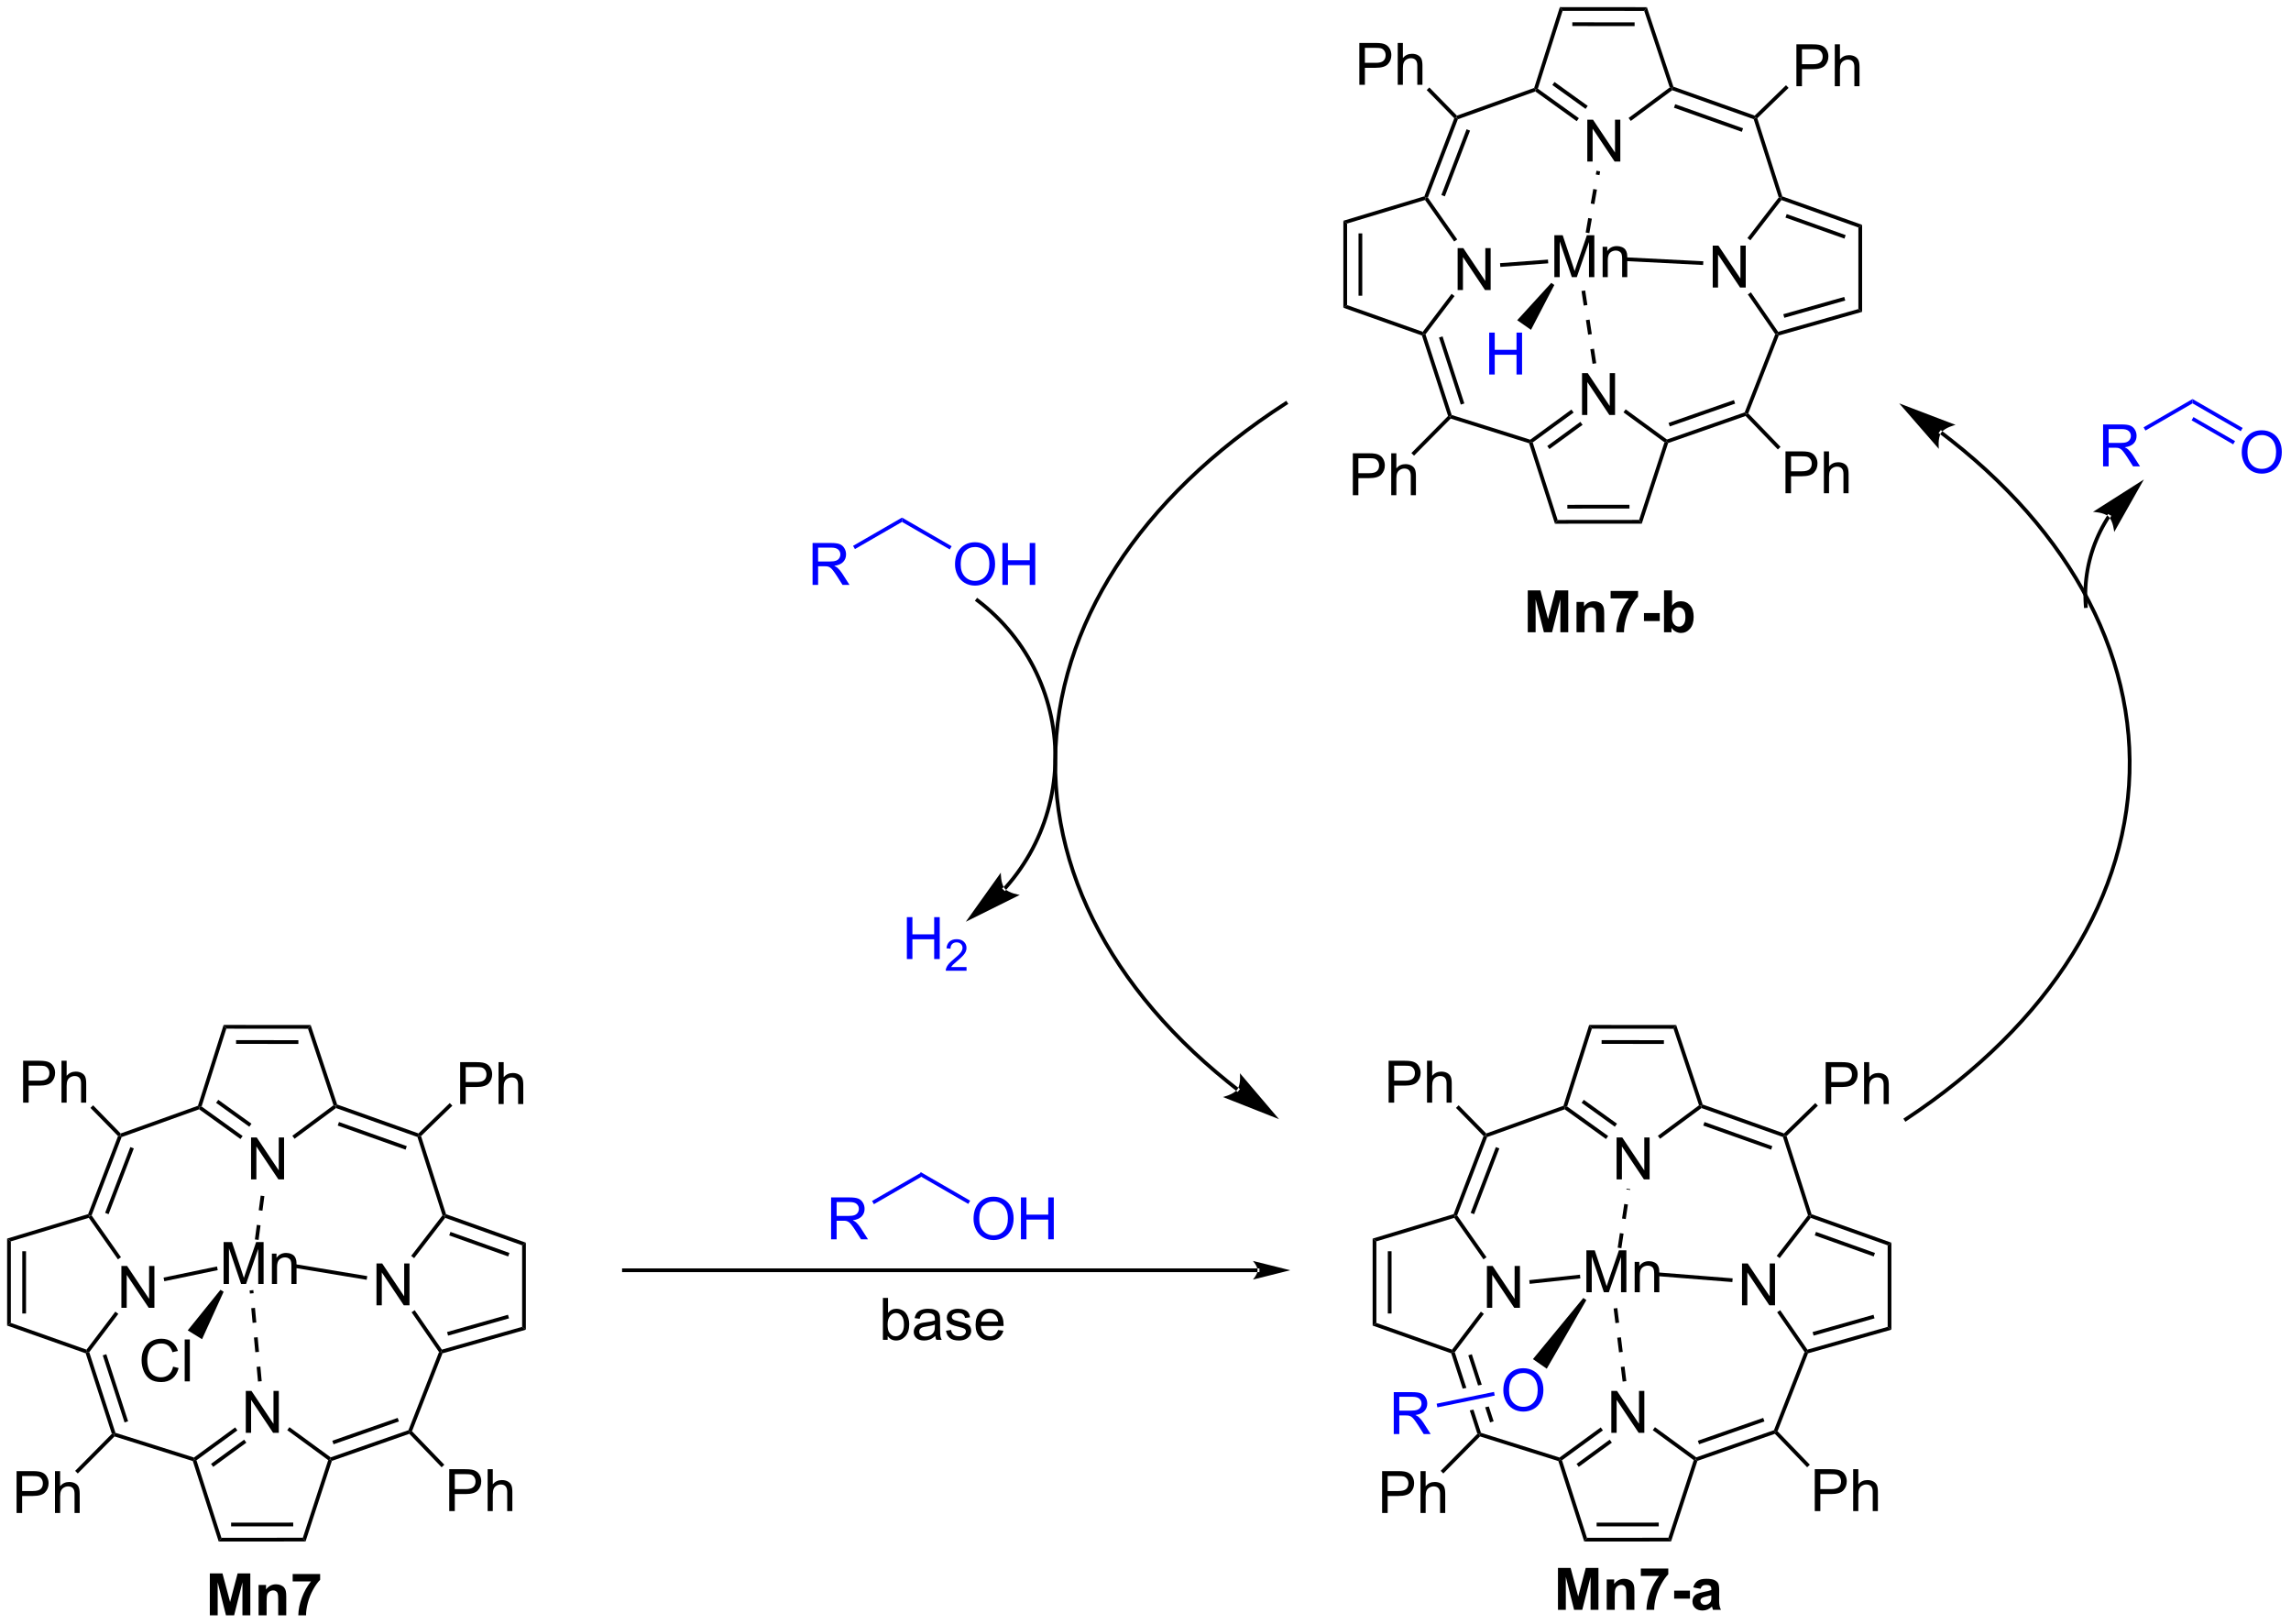 <?xml version="1.0" encoding="UTF-8"?>
<!DOCTYPE svg PUBLIC '-//W3C//DTD SVG 1.0//EN'
          'http://www.w3.org/TR/2001/REC-SVG-20010904/DTD/svg10.dtd'>
<svg stroke-dasharray="none" shape-rendering="auto" xmlns="http://www.w3.org/2000/svg" font-family="'Dialog'" text-rendering="auto" width="859" fill-opacity="1" color-interpolation="auto" color-rendering="auto" preserveAspectRatio="xMidYMid meet" font-size="12px" viewBox="0 0 859 609" fill="black" xmlns:xlink="http://www.w3.org/1999/xlink" stroke="black" image-rendering="auto" stroke-miterlimit="10" stroke-linecap="square" stroke-linejoin="miter" font-style="normal" stroke-width="1" height="609" stroke-dashoffset="0" font-weight="normal" stroke-opacity="1"
><!--Generated by the Batik Graphics2D SVG Generator--><defs id="genericDefs"
  /><g
  ><defs id="defs1"
    ><clipPath clipPathUnits="userSpaceOnUse" id="clipPath1"
      ><path d="M1.137 0.633 L322.962 0.633 L322.962 228.729 L1.137 228.729 L1.137 0.633 Z"
      /></clipPath
      ><clipPath clipPathUnits="userSpaceOnUse" id="clipPath2"
      ><path d="M11.211 30.755 L11.211 252.509 L324.088 252.509 L324.088 30.755 Z"
      /></clipPath
      ><clipPath clipPathUnits="userSpaceOnUse" id="clipPath3"
      ><path d="M12.547 31.227 L12.547 252.981 L325.424 252.981 L325.424 31.227 Z"
      /></clipPath
      ><clipPath clipPathUnits="userSpaceOnUse" id="clipPath4"
      ><path d="M12.547 31.227 L12.547 252.981 L325.061 252.981 L325.061 31.227 Z"
      /></clipPath
    ></defs
    ><g fill="blue" transform="scale(2.667,2.667) translate(-1.137,-0.633) matrix(1.029,0,0,1.029,-10.395,-31.002)" stroke="blue"
    ><path d="M137.041 190.948 L137.041 191.537 L130.605 195.252 L130.35 194.811 Z" stroke="none" clip-path="url(#clipPath2)"
    /></g
    ><g fill="blue" transform="matrix(2.743,0,0,2.743,-30.75,-84.359)" stroke="blue"
    ><path d="M124.814 200.147 L124.814 194.42 L127.353 194.42 Q128.119 194.42 128.517 194.574 Q128.916 194.728 129.153 195.118 Q129.392 195.509 129.392 195.983 Q129.392 196.592 128.996 197.012 Q128.603 197.428 127.778 197.54 Q128.08 197.686 128.236 197.827 Q128.567 198.131 128.864 198.587 L129.861 200.147 L128.908 200.147 L128.15 198.954 Q127.817 198.439 127.601 198.165 Q127.387 197.892 127.218 197.782 Q127.049 197.673 126.871 197.631 Q126.744 197.603 126.45 197.603 L125.572 197.603 L125.572 200.147 L124.814 200.147 ZM125.572 196.946 L127.2 196.946 Q127.721 196.946 128.012 196.84 Q128.306 196.733 128.457 196.496 Q128.611 196.259 128.611 195.983 Q128.611 195.577 128.314 195.316 Q128.02 195.053 127.385 195.053 L125.572 195.053 L125.572 196.946 Z" stroke="none" clip-path="url(#clipPath2)"
    /></g
    ><g fill="blue" transform="matrix(2.743,0,0,2.743,-30.75,-84.359)" stroke="blue"
    ><path d="M143.823 194.863 L143.568 195.305 L137.041 191.537 L137.041 190.948 Z" stroke="none" clip-path="url(#clipPath2)"
    /></g
    ><g fill="blue" transform="matrix(2.743,0,0,2.743,-30.75,-84.359)" stroke="blue"
    ><path d="M144.286 197.358 Q144.286 195.931 145.052 195.126 Q145.817 194.319 147.028 194.319 Q147.82 194.319 148.455 194.699 Q149.093 195.077 149.427 195.754 Q149.763 196.431 149.763 197.29 Q149.763 198.163 149.411 198.85 Q149.059 199.538 148.414 199.892 Q147.77 200.246 147.023 200.246 Q146.216 200.246 145.578 199.855 Q144.942 199.462 144.614 198.788 Q144.286 198.111 144.286 197.358 ZM145.067 197.368 Q145.067 198.405 145.622 199.001 Q146.179 199.595 147.02 199.595 Q147.875 199.595 148.427 198.993 Q148.981 198.392 148.981 197.288 Q148.981 196.587 148.744 196.066 Q148.507 195.545 148.052 195.259 Q147.599 194.97 147.031 194.97 Q146.226 194.97 145.645 195.525 Q145.067 196.077 145.067 197.368 ZM150.761 200.147 L150.761 194.42 L151.519 194.42 L151.519 196.772 L154.496 196.772 L154.496 194.42 L155.254 194.42 L155.254 200.147 L154.496 200.147 L154.496 197.446 L151.519 197.446 L151.519 200.147 L150.761 200.147 Z" stroke="none" clip-path="url(#clipPath2)"
    /></g
    ><g transform="matrix(2.743,0,0,2.743,-30.75,-84.359)"
    ><path d="M187.098 86.101 L187.098 86.101 C167.147 98.965 155.883 116.446 155.711 134.683 L155.709 134.938 L155.199 134.933 L155.201 134.678 C155.375 116.219 166.774 98.598 186.821 85.672 L187.036 85.534 L187.312 85.963 ZM155.711 134.683 L155.711 134.683 C155.626 143.803 158.317 152.753 163.492 161.052 L163.492 161.052 C166.08 165.202 169.289 169.189 173.083 172.952 L172.903 173.133 L173.083 172.952 C174.98 174.834 177.023 176.659 179.207 178.422 L179.207 178.422 C179.48 178.642 179.756 178.861 180.033 179.079 L179.875 179.28 L180.033 179.079 C180.172 179.189 180.311 179.297 180.451 179.406 L180.451 179.406 C180.468 179.42 180.486 179.433 180.503 179.447 L180.705 179.603 L180.392 180.006 L180.19 179.85 C180.173 179.836 180.155 179.823 180.138 179.809 L180.294 179.607 L180.138 179.809 C179.997 179.7 179.857 179.59 179.718 179.48 L179.718 179.48 C179.438 179.261 179.161 179.04 178.887 178.819 L179.047 178.62 L178.887 178.819 C176.689 177.046 174.633 175.209 172.723 173.314 L172.723 173.314 C168.904 169.525 165.669 165.508 163.059 161.322 L163.275 161.187 L163.059 161.322 C157.838 152.95 155.114 143.905 155.201 134.678 L155.203 134.423 L155.713 134.428 ZM186.04 183.723 L180.698 177.44 C180.698 177.44 180.857 178.937 180.348 179.649 C179.838 180.36 178.37 180.693 178.37 180.693 Z" stroke="none" clip-path="url(#clipPath2)"
    /></g
    ><g fill="blue" transform="matrix(2.743,0,0,2.743,-30.75,-84.359)" stroke="blue"
    ><path d="M310.912 85.296 L310.912 85.885 L304.476 89.6 L304.221 89.159 Z" stroke="none" clip-path="url(#clipPath2)"
    /></g
    ><g fill="blue" transform="matrix(2.743,0,0,2.743,-30.75,-84.359)" stroke="blue"
    ><path d="M298.685 94.495 L298.685 88.768 L301.224 88.768 Q301.99 88.768 302.388 88.922 Q302.787 89.076 303.024 89.466 Q303.263 89.857 303.263 90.331 Q303.263 90.94 302.867 91.359 Q302.474 91.776 301.649 91.888 Q301.951 92.034 302.107 92.175 Q302.438 92.479 302.735 92.935 L303.732 94.495 L302.779 94.495 L302.021 93.302 Q301.688 92.787 301.471 92.513 Q301.258 92.24 301.089 92.13 Q300.919 92.021 300.742 91.979 Q300.615 91.951 300.32 91.951 L299.443 91.951 L299.443 94.495 L298.685 94.495 ZM299.443 91.294 L301.07 91.294 Q301.591 91.294 301.883 91.188 Q302.177 91.081 302.328 90.844 Q302.482 90.607 302.482 90.331 Q302.482 89.925 302.185 89.664 Q301.891 89.401 301.255 89.401 L299.443 89.401 L299.443 91.294 Z" stroke="none" clip-path="url(#clipPath2)"
    /></g
    ><g fill="blue" transform="matrix(2.743,0,0,2.743,-30.75,-84.359)" stroke="blue"
    ><path d="M317.76 89.249 L317.505 89.691 L310.912 85.885 L310.912 85.296 ZM316.724 91.043 L311.039 87.761 L310.784 88.203 L316.469 91.485 Z" stroke="none" clip-path="url(#clipPath2)"
    /></g
    ><g fill="blue" transform="matrix(2.743,0,0,2.743,-30.75,-84.359)" stroke="blue"
    ><path d="M317.639 92.603 Q317.639 91.176 318.404 90.371 Q319.17 89.564 320.381 89.564 Q321.173 89.564 321.808 89.944 Q322.446 90.322 322.779 90.999 Q323.115 91.676 323.115 92.535 Q323.115 93.408 322.764 94.095 Q322.412 94.783 321.767 95.137 Q321.123 95.491 320.376 95.491 Q319.569 95.491 318.931 95.1 Q318.295 94.707 317.967 94.033 Q317.639 93.356 317.639 92.603 ZM318.42 92.613 Q318.42 93.65 318.975 94.246 Q319.532 94.84 320.373 94.84 Q321.227 94.84 321.779 94.238 Q322.334 93.637 322.334 92.533 Q322.334 91.832 322.097 91.311 Q321.86 90.79 321.404 90.504 Q320.951 90.215 320.384 90.215 Q319.579 90.215 318.998 90.77 Q318.42 91.322 318.42 92.613 Z" stroke="none" clip-path="url(#clipPath2)"
    /></g
    ><g transform="matrix(2.743,0,0,2.743,-34.416,-85.655)"
    ><path d="M146.318 113.089 L146.318 113.089 C153.359 118.422 157.359 126.852 157.037 135.679 L157.029 135.934 L156.519 135.915 L156.528 135.66 C156.844 126.999 152.918 118.728 146.01 113.496 L145.806 113.342 L146.114 112.935 ZM157.037 135.679 L157.037 135.679 C156.877 140.092 155.645 144.328 153.528 148.061 L153.306 147.935 L153.528 148.061 C152.998 148.994 152.413 149.896 151.776 150.761 L151.776 150.761 C151.458 151.194 151.126 151.618 150.781 152.031 L150.585 151.868 L150.781 152.031 C150.609 152.238 150.433 152.443 150.255 152.645 L150.064 152.476 L150.255 152.645 C150.21 152.695 150.165 152.746 150.12 152.796 L150.12 152.796 C150.109 152.808 150.098 152.821 150.086 152.833 L150.086 152.833 C150.086 152.834 150.086 152.834 150.085 152.834 L150.085 152.834 C150.085 152.835 150.085 152.835 150.084 152.835 L150.084 152.835 C150.084 152.836 150.084 152.836 150.084 152.836 L150.084 152.836 C150.084 152.836 150.084 152.836 150.084 152.836 L149.895 152.665 L150.09 152.83 C150.086 152.835 150.082 152.839 150.082 152.839 L149.909 153.026 L149.534 152.68 L149.707 152.493 C149.707 152.492 149.704 152.495 149.7 152.5 L149.705 152.494 C149.705 152.494 149.705 152.494 149.706 152.494 L149.706 152.494 C149.706 152.493 149.706 152.493 149.707 152.493 L149.707 152.493 C149.707 152.492 149.707 152.492 149.707 152.492 L149.707 152.492 C149.707 152.492 149.707 152.492 149.707 152.492 L149.896 152.663 L149.707 152.492 C149.718 152.48 149.729 152.468 149.74 152.456 L149.93 152.626 L149.74 152.456 C149.784 152.406 149.828 152.357 149.872 152.307 L149.872 152.307 C150.047 152.109 150.219 151.909 150.388 151.706 L150.388 151.706 C150.726 151.3 151.052 150.884 151.365 150.459 L151.57 150.611 L151.365 150.459 C151.99 149.61 152.564 148.726 153.083 147.81 L153.083 147.81 C155.161 144.147 156.369 139.991 156.527 135.661 L156.536 135.406 L157.046 135.424 ZM144.562 157.213 L151.947 153.544 C151.947 153.544 150.456 153.337 149.888 152.671 C149.32 152.005 149.351 150.5 149.351 150.5 Z" stroke="none" clip-path="url(#clipPath4)"
    /></g
    ><g transform="matrix(2.743,0,0,2.743,-30.75,-84.359)"
    ><path d="M44.808 226.593 L44.808 220.866 L45.586 220.866 L48.594 225.361 L48.594 220.866 L49.321 220.866 L49.321 226.593 L48.542 226.593 L45.534 222.093 L45.534 226.593 L44.808 226.593 Z" stroke="none" clip-path="url(#clipPath2)"
    /></g
    ><g transform="matrix(2.743,0,0,2.743,-30.75,-84.359)"
    ><path d="M37.567 230.452 L37.769 230.249 L38.069 230.346 L41.478 240.942 L41.106 241.453 Z" stroke="none" clip-path="url(#clipPath2)"
    /></g
    ><g transform="matrix(2.743,0,0,2.743,-30.75,-84.359)"
    ><path d="M41.106 241.453 L41.478 240.942 L52.607 240.932 L52.977 241.442 ZM42.8 239.382 L51.291 239.375 L51.29 238.864 L42.8 238.871 Z" stroke="none" clip-path="url(#clipPath2)"
    /></g
    ><g transform="matrix(2.743,0,0,2.743,-30.75,-84.359)"
    ><path d="M52.977 241.443 L52.607 240.933 L56.075 230.325 L56.375 230.228 L56.578 230.428 Z" stroke="none" clip-path="url(#clipPath2)"
    /></g
    ><g transform="matrix(2.743,0,0,2.743,-30.75,-84.359)"
    ><path d="M56.417 229.944 L56.375 230.228 L56.075 230.325 L50.473 226.232 L50.774 225.821 Z" stroke="none" clip-path="url(#clipPath2)"
    /></g
    ><g transform="matrix(2.743,0,0,2.743,-30.75,-84.359)"
    ><path d="M43.357 225.851 L43.658 226.263 L38.069 230.346 L37.769 230.249 L37.723 229.966 ZM44.582 227.528 L40.055 230.835 L40.356 231.247 L44.883 227.94 Z" stroke="none" clip-path="url(#clipPath2)"
    /></g
    ><g transform="matrix(2.743,0,0,2.743,-30.75,-84.359)"
    ><path d="M37.723 229.966 L37.769 230.249 L37.567 230.452 L26.862 227.086 L26.79 226.796 L26.992 226.592 Z" stroke="none" clip-path="url(#clipPath2)"
    /></g
    ><g transform="matrix(2.743,0,0,2.743,-30.75,-84.359)"
    ><path d="M56.578 230.428 L56.375 230.228 L56.417 229.944 L67.039 226.233 L67.234 226.435 L67.164 226.73 ZM56.803 228.156 L65.737 225.035 L65.569 224.554 L56.634 227.674 Z" stroke="none" clip-path="url(#clipPath2)"
    /></g
    ><g transform="matrix(2.743,0,0,2.743,-30.75,-84.359)"
    ><path d="M62.673 209.168 L62.673 203.442 L63.451 203.442 L66.459 207.936 L66.459 203.442 L67.186 203.442 L67.186 209.168 L66.407 209.168 L63.399 204.668 L63.399 209.168 L62.673 209.168 Z" stroke="none" clip-path="url(#clipPath2)"
    /></g
    ><g transform="matrix(2.743,0,0,2.743,-30.75,-84.359)"
    ><path d="M71.699 215.727 L71.507 215.516 L71.614 215.221 L82.582 212.111 L83.092 212.496 ZM72.459 213.308 L80.787 210.947 L80.648 210.456 L72.32 212.817 Z" stroke="none" clip-path="url(#clipPath2)"
    /></g
    ><g transform="matrix(2.743,0,0,2.743,-30.75,-84.359)"
    ><path d="M83.092 212.496 L82.582 212.111 L82.582 200.964 L83.092 200.604 Z" stroke="none" clip-path="url(#clipPath2)"
    /></g
    ><g transform="matrix(2.743,0,0,2.743,-30.75,-84.359)"
    ><path d="M83.092 200.604 L82.582 200.964 L72.067 197.213 L71.978 196.911 L72.182 196.713 ZM80.847 202.007 L72.786 199.131 L72.615 199.612 L80.676 202.487 Z" stroke="none" clip-path="url(#clipPath2)"
    /></g
    ><g transform="matrix(2.743,0,0,2.743,-30.75,-84.359)"
    ><path d="M71.694 196.861 L71.978 196.911 L72.067 197.213 L67.819 202.719 L67.415 202.407 Z" stroke="none" clip-path="url(#clipPath2)"
    /></g
    ><g transform="matrix(2.743,0,0,2.743,-30.75,-84.359)"
    ><path d="M67.472 210.119 L67.892 209.829 L71.614 215.221 L71.507 215.516 L71.221 215.549 Z" stroke="none" clip-path="url(#clipPath2)"
    /></g
    ><g transform="matrix(2.743,0,0,2.743,-30.75,-84.359)"
    ><path d="M72.182 196.713 L71.978 196.911 L71.694 196.861 L68.27 186.16 L68.475 185.961 L68.766 186.034 Z" stroke="none" clip-path="url(#clipPath2)"
    /></g
    ><g transform="matrix(2.743,0,0,2.743,-30.75,-84.359)"
    ><path d="M67.531 226.376 L67.234 226.435 L67.039 226.233 L71.221 215.549 L71.507 215.516 L71.699 215.727 Z" stroke="none" clip-path="url(#clipPath2)"
    /></g
    ><g transform="matrix(2.743,0,0,2.743,-30.75,-84.359)"
    ><path d="M45.528 191.954 L45.528 186.227 L46.307 186.227 L49.315 190.722 L49.315 186.227 L50.041 186.227 L50.041 191.954 L49.263 191.954 L46.255 187.454 L46.255 191.954 L45.528 191.954 Z" stroke="none" clip-path="url(#clipPath2)"
    /></g
    ><g transform="matrix(2.743,0,0,2.743,-30.75,-84.359)"
    ><path d="M57.298 181.719 L57.095 181.918 L56.795 181.823 L53.308 171.364 L53.676 170.854 Z" stroke="none" clip-path="url(#clipPath2)"
    /></g
    ><g transform="matrix(2.743,0,0,2.743,-30.75,-84.359)"
    ><path d="M53.676 170.854 L53.308 171.364 L42.149 171.354 L41.776 170.843 ZM51.996 172.928 L43.48 172.921 L43.48 173.431 L51.996 173.438 Z" stroke="none" clip-path="url(#clipPath2)"
    /></g
    ><g transform="matrix(2.743,0,0,2.743,-30.75,-84.359)"
    ><path d="M41.776 170.844 L42.149 171.354 L38.769 181.989 L38.47 182.088 L38.265 181.891 Z" stroke="none" clip-path="url(#clipPath2)"
    /></g
    ><g transform="matrix(2.743,0,0,2.743,-30.75,-84.359)"
    ><path d="M38.43 182.374 L38.47 182.088 L38.769 181.989 L44.377 186.023 L44.079 186.437 ZM40.749 181.491 L45.288 184.756 L45.586 184.342 L41.047 181.077 Z" stroke="none" clip-path="url(#clipPath2)"
    /></g
    ><g transform="matrix(2.743,0,0,2.743,-30.75,-84.359)"
    ><path d="M51.474 186.403 L51.17 185.993 L56.795 181.823 L57.095 181.918 L57.138 182.204 Z" stroke="none" clip-path="url(#clipPath2)"
    /></g
    ><g transform="matrix(2.743,0,0,2.743,-30.75,-84.359)"
    ><path d="M38.265 181.891 L38.47 182.088 L38.43 182.374 L27.837 186.172 L27.641 185.971 L27.709 185.676 Z" stroke="none" clip-path="url(#clipPath2)"
    /></g
    ><g transform="matrix(2.743,0,0,2.743,-30.75,-84.359)"
    ><path d="M27.803 209.508 L27.803 203.782 L28.582 203.782 L31.59 208.277 L31.59 203.782 L32.316 203.782 L32.316 209.508 L31.538 209.508 L28.53 205.008 L28.53 209.508 L27.803 209.508 Z" stroke="none" clip-path="url(#clipPath2)"
    /></g
    ><g transform="matrix(2.743,0,0,2.743,-30.75,-84.359)"
    ><path d="M23.254 196.702 L23.447 196.911 L23.344 197.208 L12.693 200.423 L12.183 200.044 Z" stroke="none" clip-path="url(#clipPath2)"
    /></g
    ><g transform="matrix(2.743,0,0,2.743,-30.75,-84.359)"
    ><path d="M12.183 200.044 L12.693 200.423 L12.693 211.572 L12.183 211.934 ZM14.256 201.773 L14.256 210.286 L14.767 210.286 L14.767 201.773 Z" stroke="none" clip-path="url(#clipPath2)"
    /></g
    ><g transform="matrix(2.743,0,0,2.743,-30.75,-84.359)"
    ><path d="M12.183 211.934 L12.693 211.572 L23.036 215.224 L23.127 215.526 L22.923 215.725 Z" stroke="none" clip-path="url(#clipPath2)"
    /></g
    ><g transform="matrix(2.743,0,0,2.743,-30.75,-84.359)"
    ><path d="M23.411 215.574 L23.127 215.526 L23.036 215.224 L26.976 210.03 L27.383 210.339 Z" stroke="none" clip-path="url(#clipPath2)"
    /></g
    ><g transform="matrix(2.743,0,0,2.743,-30.75,-84.359)"
    ><path d="M27.748 202.591 L27.331 202.884 L23.344 197.208 L23.447 196.911 L23.734 196.875 Z" stroke="none" clip-path="url(#clipPath2)"
    /></g
    ><g transform="matrix(2.743,0,0,2.743,-30.75,-84.359)"
    ><path d="M27.344 186.033 L27.641 185.971 L27.837 186.172 L23.734 196.875 L23.447 196.911 L23.254 196.702 ZM29.025 187.538 L25.58 196.526 L26.056 196.708 L29.502 187.721 Z" stroke="none" clip-path="url(#clipPath2)"
    /></g
    ><g transform="matrix(2.743,0,0,2.743,-30.75,-84.359)"
    ><path d="M68.411 185.668 L68.475 185.961 L68.27 186.16 L57.138 182.204 L57.095 181.918 L57.298 181.719 ZM66.818 187.409 L57.545 184.114 L57.374 184.595 L66.647 187.89 Z" stroke="none" clip-path="url(#clipPath2)"
    /></g
    ><g transform="matrix(2.743,0,0,2.743,-30.75,-84.359)"
    ><path d="M26.992 226.592 L26.79 226.796 L26.499 226.727 L22.923 215.725 L23.127 215.526 L23.411 215.574 ZM28.721 225.012 L25.743 215.848 L25.257 216.006 L28.236 225.17 Z" stroke="none" clip-path="url(#clipPath2)"
    /></g
    ><g transform="matrix(2.743,0,0,2.743,-30.75,-84.359)"
    ><path d="M14.369 181.465 L14.369 175.738 L16.53 175.738 Q17.101 175.738 17.4 175.793 Q17.822 175.863 18.106 176.061 Q18.392 176.257 18.567 176.613 Q18.741 176.968 18.741 177.395 Q18.741 178.124 18.275 178.632 Q17.812 179.137 16.596 179.137 L15.127 179.137 L15.127 181.465 L14.369 181.465 ZM15.127 178.46 L16.609 178.46 Q17.343 178.46 17.65 178.186 Q17.96 177.913 17.96 177.418 Q17.96 177.059 17.778 176.804 Q17.596 176.546 17.299 176.465 Q17.109 176.413 16.593 176.413 L15.127 176.413 L15.127 178.46 ZM19.616 181.465 L19.616 175.738 L20.32 175.738 L20.32 177.793 Q20.812 177.223 21.562 177.223 Q22.023 177.223 22.361 177.405 Q22.702 177.585 22.848 177.905 Q22.994 178.225 22.994 178.835 L22.994 181.465 L22.291 181.465 L22.291 178.835 Q22.291 178.309 22.062 178.069 Q21.835 177.827 21.416 177.827 Q21.103 177.827 20.827 177.991 Q20.554 178.153 20.437 178.431 Q20.32 178.707 20.32 179.194 L20.32 181.465 L19.616 181.465 Z" stroke="none" clip-path="url(#clipPath2)"
    /></g
    ><g transform="matrix(2.743,0,0,2.743,-30.75,-84.359)"
    ><path d="M27.709 185.676 L27.641 185.971 L27.344 186.033 L23.573 182.182 L23.938 181.825 Z" stroke="none" clip-path="url(#clipPath2)"
    /></g
    ><g transform="matrix(2.743,0,0,2.743,-30.75,-84.359)"
    ><path d="M13.478 237.552 L13.478 231.825 L15.64 231.825 Q16.21 231.825 16.509 231.88 Q16.931 231.95 17.215 232.148 Q17.502 232.344 17.676 232.7 Q17.851 233.055 17.851 233.482 Q17.851 234.211 17.384 234.719 Q16.921 235.224 15.705 235.224 L14.236 235.224 L14.236 237.552 L13.478 237.552 ZM14.236 234.547 L15.718 234.547 Q16.452 234.547 16.759 234.273 Q17.069 234 17.069 233.505 Q17.069 233.146 16.887 232.891 Q16.705 232.633 16.408 232.552 Q16.218 232.5 15.702 232.5 L14.236 232.5 L14.236 234.547 ZM18.726 237.552 L18.726 231.825 L19.429 231.825 L19.429 233.88 Q19.921 233.31 20.671 233.31 Q21.132 233.31 21.471 233.492 Q21.812 233.672 21.957 233.992 Q22.103 234.312 22.103 234.922 L22.103 237.552 L21.4 237.552 L21.4 234.922 Q21.4 234.396 21.171 234.156 Q20.944 233.914 20.525 233.914 Q20.213 233.914 19.937 234.078 Q19.663 234.239 19.546 234.518 Q19.429 234.794 19.429 235.281 L19.429 237.552 L18.726 237.552 Z" stroke="none" clip-path="url(#clipPath2)"
    /></g
    ><g transform="matrix(2.743,0,0,2.743,-30.75,-84.359)"
    ><path d="M26.499 226.727 L26.79 226.796 L26.862 227.086 L21.844 232.15 L21.482 231.791 Z" stroke="none" clip-path="url(#clipPath2)"
    /></g
    ><g transform="matrix(2.743,0,0,2.743,-30.75,-84.359)"
    ><path d="M72.619 237.292 L72.619 231.565 L74.781 231.565 Q75.351 231.565 75.65 231.62 Q76.072 231.69 76.356 231.888 Q76.643 232.083 76.817 232.44 Q76.992 232.794 76.992 233.221 Q76.992 233.951 76.525 234.458 Q76.062 234.964 74.846 234.964 L73.377 234.964 L73.377 237.292 L72.619 237.292 ZM73.377 234.287 L74.859 234.287 Q75.593 234.287 75.9 234.013 Q76.21 233.74 76.21 233.245 Q76.21 232.886 76.028 232.63 Q75.846 232.373 75.549 232.292 Q75.359 232.24 74.843 232.24 L73.377 232.24 L73.377 234.287 ZM77.867 237.292 L77.867 231.565 L78.57 231.565 L78.57 233.62 Q79.062 233.05 79.812 233.05 Q80.273 233.05 80.612 233.232 Q80.953 233.412 81.098 233.732 Q81.244 234.052 81.244 234.662 L81.244 237.292 L80.541 237.292 L80.541 234.662 Q80.541 234.136 80.312 233.896 Q80.085 233.654 79.666 233.654 Q79.354 233.654 79.078 233.818 Q78.804 233.979 78.687 234.258 Q78.57 234.534 78.57 235.021 L78.57 237.292 L77.867 237.292 Z" stroke="none" clip-path="url(#clipPath2)"
    /></g
    ><g transform="matrix(2.743,0,0,2.743,-30.75,-84.359)"
    ><path d="M67.164 226.73 L67.234 226.435 L67.531 226.376 L71.943 230.948 L71.576 231.302 Z" stroke="none" clip-path="url(#clipPath2)"
    /></g
    ><g transform="matrix(2.743,0,0,2.743,-30.75,-84.359)"
    ><path d="M74.111 181.655 L74.111 175.929 L76.272 175.929 Q76.842 175.929 77.142 175.983 Q77.564 176.054 77.848 176.252 Q78.134 176.447 78.308 176.804 Q78.483 177.158 78.483 177.585 Q78.483 178.314 78.017 178.822 Q77.553 179.327 76.337 179.327 L74.868 179.327 L74.868 181.655 L74.111 181.655 ZM74.868 178.65 L76.35 178.65 Q77.085 178.65 77.392 178.377 Q77.702 178.103 77.702 177.608 Q77.702 177.249 77.519 176.994 Q77.337 176.736 77.04 176.655 Q76.85 176.603 76.335 176.603 L74.868 176.603 L74.868 178.65 ZM79.358 181.655 L79.358 175.929 L80.061 175.929 L80.061 177.983 Q80.553 177.413 81.303 177.413 Q81.764 177.413 82.103 177.595 Q82.444 177.775 82.59 178.095 Q82.736 178.416 82.736 179.025 L82.736 181.655 L82.032 181.655 L82.032 179.025 Q82.032 178.499 81.803 178.259 Q81.577 178.017 81.157 178.017 Q80.845 178.017 80.569 178.181 Q80.296 178.343 80.178 178.621 Q80.061 178.897 80.061 179.384 L80.061 181.655 L79.358 181.655 Z" stroke="none" clip-path="url(#clipPath2)"
    /></g
    ><g transform="matrix(2.743,0,0,2.743,-30.75,-84.359)"
    ><path d="M68.766 186.034 L68.475 185.961 L68.411 185.668 L72.688 181.519 L73.043 181.885 Z" stroke="none" clip-path="url(#clipPath2)"
    /></g
    ><g transform="matrix(2.743,0,0,2.743,-30.75,-84.359)"
    ><path d="M41.776 206.248 L41.776 200.522 L42.916 200.522 L44.273 204.577 Q44.461 205.142 44.547 205.423 Q44.643 205.11 44.851 204.506 L46.221 200.522 L47.242 200.522 L47.242 206.248 L46.51 206.248 L46.51 201.454 L44.846 206.248 L44.164 206.248 L42.508 201.373 L42.508 206.248 L41.776 206.248 ZM48.375 206.248 L48.375 202.1 L49.008 202.1 L49.008 202.689 Q49.463 202.006 50.328 202.006 Q50.703 202.006 51.015 202.142 Q51.33 202.274 51.487 202.493 Q51.643 202.712 51.705 203.014 Q51.745 203.209 51.745 203.696 L51.745 206.248 L51.041 206.248 L51.041 203.725 Q51.041 203.295 50.958 203.082 Q50.877 202.868 50.669 202.743 Q50.461 202.616 50.179 202.616 Q49.729 202.616 49.403 202.902 Q49.078 203.186 49.078 203.983 L49.078 206.248 L48.375 206.248 Z" stroke="none" clip-path="url(#clipPath2)"
    /></g
    ><g transform="matrix(2.743,0,0,2.743,-30.75,-84.359)"
    ><path d="M40.87 203.857 L33.567 205.374 L33.671 205.874 L40.974 204.356 Z" stroke="none" clip-path="url(#clipPath2)"
    /></g
    ><g transform="matrix(2.743,0,0,2.743,-30.75,-84.359)"
    ><path d="M46.559 200.227 L46.822 198.231 L46.316 198.165 L46.053 200.16 ZM47.085 196.236 L47.348 194.241 L46.842 194.174 L46.579 196.169 Z" stroke="none" clip-path="url(#clipPath2)"
    /></g
    ><g transform="matrix(2.743,0,0,2.743,-30.75,-84.359)"
    ><path d="M51.499 204.048 L51.582 203.545 L61.414 205.173 L61.331 205.677 Z" stroke="none" clip-path="url(#clipPath2)"
    /></g
    ><g transform="matrix(2.743,0,0,2.743,-30.75,-84.359)"
    ><path d="M45.84 207.086 L45.332 207.132 L45.371 207.557 L45.879 207.51 ZM46.063 209.514 L45.555 209.561 L45.739 211.565 L46.247 211.518 ZM46.431 213.523 L45.923 213.569 L46.108 215.573 L46.616 215.527 ZM46.8 217.531 L46.292 217.578 L46.476 219.582 L46.984 219.535 Z" stroke="none" clip-path="url(#clipPath2)"
    /></g
    ><g transform="matrix(2.743,0,0,2.743,-30.75,-84.359)"
    ><path d="M34.87 217.549 L35.627 217.739 Q35.39 218.674 34.771 219.166 Q34.151 219.656 33.258 219.656 Q32.331 219.656 31.75 219.278 Q31.172 218.901 30.867 218.187 Q30.565 217.471 30.565 216.651 Q30.565 215.755 30.906 215.091 Q31.25 214.424 31.88 214.078 Q32.51 213.731 33.268 213.731 Q34.127 213.731 34.713 214.169 Q35.299 214.606 35.531 215.401 L34.784 215.575 Q34.586 214.95 34.206 214.666 Q33.828 214.38 33.252 214.38 Q32.593 214.38 32.148 214.697 Q31.706 215.013 31.526 215.547 Q31.346 216.08 31.346 216.645 Q31.346 217.377 31.56 217.922 Q31.773 218.466 32.221 218.737 Q32.672 219.005 33.195 219.005 Q33.831 219.005 34.271 218.638 Q34.713 218.27 34.87 217.549 ZM36.457 219.557 L36.457 213.83 L37.16 213.83 L37.16 219.557 L36.457 219.557 Z" stroke="none" clip-path="url(#clipPath2)"
    /></g
    ><g transform="matrix(2.743,0,0,2.743,-30.75,-84.359)"
    ><path d="M41.345 207.045 L41.779 207.313 L38.829 213.799 L36.87 212.59 Z" stroke="none" clip-path="url(#clipPath2)"
    /></g
    ><g transform="matrix(2.743,0,0,2.743,-30.75,-84.359)"
    ><path d="M227.461 87.476 L227.461 81.75 L228.239 81.75 L231.247 86.244 L231.247 81.75 L231.974 81.75 L231.974 87.476 L231.195 87.476 L228.187 82.976 L228.187 87.476 L227.461 87.476 Z" stroke="none" clip-path="url(#clipPath2)"
    /></g
    ><g transform="matrix(2.743,0,0,2.743,-30.75,-84.359)"
    ><path d="M220.22 91.336 L220.422 91.132 L220.722 91.229 L224.131 101.826 L223.759 102.336 Z" stroke="none" clip-path="url(#clipPath2)"
    /></g
    ><g transform="matrix(2.743,0,0,2.743,-30.75,-84.359)"
    ><path d="M223.759 102.336 L224.131 101.826 L235.26 101.816 L235.63 102.326 ZM225.453 100.265 L233.944 100.258 L233.943 99.748 L225.453 99.755 Z" stroke="none" clip-path="url(#clipPath2)"
    /></g
    ><g transform="matrix(2.743,0,0,2.743,-30.75,-84.359)"
    ><path d="M235.63 102.326 L235.26 101.816 L238.728 91.209 L239.028 91.112 L239.231 91.311 Z" stroke="none" clip-path="url(#clipPath2)"
    /></g
    ><g transform="matrix(2.743,0,0,2.743,-30.75,-84.359)"
    ><path d="M239.07 90.827 L239.028 91.112 L238.728 91.209 L233.126 87.116 L233.427 86.704 Z" stroke="none" clip-path="url(#clipPath2)"
    /></g
    ><g transform="matrix(2.743,0,0,2.743,-30.75,-84.359)"
    ><path d="M226.01 86.734 L226.311 87.147 L220.722 91.229 L220.422 91.132 L220.376 90.85 ZM227.235 88.412 L222.708 91.718 L223.009 92.13 L227.536 88.824 Z" stroke="none" clip-path="url(#clipPath2)"
    /></g
    ><g transform="matrix(2.743,0,0,2.743,-30.75,-84.359)"
    ><path d="M220.376 90.85 L220.422 91.132 L220.22 91.336 L209.515 87.969 L209.443 87.679 L209.645 87.475 Z" stroke="none" clip-path="url(#clipPath2)"
    /></g
    ><g transform="matrix(2.743,0,0,2.743,-30.75,-84.359)"
    ><path d="M239.231 91.311 L239.028 91.112 L239.07 90.827 L249.692 87.117 L249.887 87.319 L249.817 87.613 ZM239.456 89.04 L248.39 85.919 L248.222 85.437 L239.287 88.558 Z" stroke="none" clip-path="url(#clipPath2)"
    /></g
    ><g transform="matrix(2.743,0,0,2.743,-30.75,-84.359)"
    ><path d="M245.326 70.052 L245.326 64.325 L246.104 64.325 L249.112 68.82 L249.112 64.325 L249.839 64.325 L249.839 70.052 L249.06 70.052 L246.052 65.552 L246.052 70.052 L245.326 70.052 Z" stroke="none" clip-path="url(#clipPath2)"
    /></g
    ><g transform="matrix(2.743,0,0,2.743,-30.75,-84.359)"
    ><path d="M254.352 76.61 L254.161 76.4 L254.267 76.104 L265.235 72.994 L265.745 73.38 ZM255.112 74.192 L263.44 71.83 L263.301 71.339 L254.973 73.701 Z" stroke="none" clip-path="url(#clipPath2)"
    /></g
    ><g transform="matrix(2.743,0,0,2.743,-30.75,-84.359)"
    ><path d="M265.745 73.38 L265.235 72.994 L265.235 61.847 L265.745 61.487 Z" stroke="none" clip-path="url(#clipPath2)"
    /></g
    ><g transform="matrix(2.743,0,0,2.743,-30.75,-84.359)"
    ><path d="M265.745 61.487 L265.235 61.847 L254.72 58.096 L254.631 57.794 L254.835 57.596 ZM263.5 62.89 L255.439 60.015 L255.268 60.495 L263.329 63.371 Z" stroke="none" clip-path="url(#clipPath2)"
    /></g
    ><g transform="matrix(2.743,0,0,2.743,-30.75,-84.359)"
    ><path d="M254.347 57.744 L254.631 57.794 L254.72 58.096 L250.472 63.602 L250.069 63.291 Z" stroke="none" clip-path="url(#clipPath2)"
    /></g
    ><g transform="matrix(2.743,0,0,2.743,-30.75,-84.359)"
    ><path d="M250.125 71.002 L250.545 70.713 L254.267 76.104 L254.161 76.4 L253.874 76.433 Z" stroke="none" clip-path="url(#clipPath2)"
    /></g
    ><g transform="matrix(2.743,0,0,2.743,-30.75,-84.359)"
    ><path d="M254.835 57.596 L254.631 57.794 L254.347 57.744 L250.923 47.043 L251.128 46.845 L251.419 46.918 Z" stroke="none" clip-path="url(#clipPath2)"
    /></g
    ><g transform="matrix(2.743,0,0,2.743,-30.75,-84.359)"
    ><path d="M250.184 87.259 L249.887 87.319 L249.692 87.117 L253.874 76.433 L254.161 76.4 L254.352 76.61 Z" stroke="none" clip-path="url(#clipPath2)"
    /></g
    ><g transform="matrix(2.743,0,0,2.743,-30.75,-84.359)"
    ><path d="M228.181 52.837 L228.181 47.111 L228.96 47.111 L231.968 51.605 L231.968 47.111 L232.694 47.111 L232.694 52.837 L231.916 52.837 L228.908 48.337 L228.908 52.837 L228.181 52.837 Z" stroke="none" clip-path="url(#clipPath2)"
    /></g
    ><g transform="matrix(2.743,0,0,2.743,-30.75,-84.359)"
    ><path d="M239.951 42.603 L239.749 42.801 L239.448 42.707 L235.962 32.247 L236.329 31.737 Z" stroke="none" clip-path="url(#clipPath2)"
    /></g
    ><g transform="matrix(2.743,0,0,2.743,-30.75,-84.359)"
    ><path d="M236.329 31.737 L235.962 32.247 L224.802 32.238 L224.429 31.727 ZM234.649 33.811 L226.134 33.804 L226.133 34.314 L234.649 34.322 Z" stroke="none" clip-path="url(#clipPath2)"
    /></g
    ><g transform="matrix(2.743,0,0,2.743,-30.75,-84.359)"
    ><path d="M224.429 31.727 L224.802 32.238 L221.422 42.873 L221.123 42.971 L220.918 42.774 Z" stroke="none" clip-path="url(#clipPath2)"
    /></g
    ><g transform="matrix(2.743,0,0,2.743,-30.75,-84.359)"
    ><path d="M221.083 43.257 L221.123 42.971 L221.422 42.873 L227.03 46.906 L226.732 47.32 ZM223.402 42.375 L227.941 45.639 L228.239 45.225 L223.7 41.96 Z" stroke="none" clip-path="url(#clipPath2)"
    /></g
    ><g transform="matrix(2.743,0,0,2.743,-30.75,-84.359)"
    ><path d="M234.127 47.286 L233.824 46.876 L239.448 42.707 L239.749 42.801 L239.791 43.087 Z" stroke="none" clip-path="url(#clipPath2)"
    /></g
    ><g transform="matrix(2.743,0,0,2.743,-30.75,-84.359)"
    ><path d="M220.918 42.774 L221.123 42.971 L221.083 43.257 L210.49 47.055 L210.294 46.855 L210.362 46.559 Z" stroke="none" clip-path="url(#clipPath2)"
    /></g
    ><g transform="matrix(2.743,0,0,2.743,-30.75,-84.359)"
    ><path d="M210.457 70.392 L210.457 64.665 L211.235 64.665 L214.243 69.16 L214.243 64.665 L214.97 64.665 L214.97 70.392 L214.191 70.392 L211.183 65.892 L211.183 70.392 L210.457 70.392 Z" stroke="none" clip-path="url(#clipPath2)"
    /></g
    ><g transform="matrix(2.743,0,0,2.743,-30.75,-84.359)"
    ><path d="M205.907 57.586 L206.1 57.794 L205.998 58.092 L195.346 61.306 L194.836 60.927 Z" stroke="none" clip-path="url(#clipPath2)"
    /></g
    ><g transform="matrix(2.743,0,0,2.743,-30.75,-84.359)"
    ><path d="M194.836 60.927 L195.346 61.306 L195.346 72.456 L194.836 72.817 ZM196.909 62.657 L196.909 71.169 L197.42 71.169 L197.42 62.657 Z" stroke="none" clip-path="url(#clipPath2)"
    /></g
    ><g transform="matrix(2.743,0,0,2.743,-30.75,-84.359)"
    ><path d="M194.836 72.817 L195.346 72.456 L205.689 76.107 L205.78 76.41 L205.576 76.608 Z" stroke="none" clip-path="url(#clipPath2)"
    /></g
    ><g transform="matrix(2.743,0,0,2.743,-30.75,-84.359)"
    ><path d="M206.064 76.457 L205.78 76.41 L205.689 76.107 L209.63 70.914 L210.036 71.222 Z" stroke="none" clip-path="url(#clipPath2)"
    /></g
    ><g transform="matrix(2.743,0,0,2.743,-30.75,-84.359)"
    ><path d="M210.402 63.474 L209.984 63.768 L205.998 58.092 L206.1 57.794 L206.387 57.758 Z" stroke="none" clip-path="url(#clipPath2)"
    /></g
    ><g transform="matrix(2.743,0,0,2.743,-30.75,-84.359)"
    ><path d="M209.997 46.916 L210.294 46.855 L210.49 47.055 L206.387 57.758 L206.1 57.794 L205.907 57.586 ZM211.678 48.422 L208.233 57.409 L208.709 57.592 L212.155 48.605 Z" stroke="none" clip-path="url(#clipPath2)"
    /></g
    ><g transform="matrix(2.743,0,0,2.743,-30.75,-84.359)"
    ><path d="M251.064 46.551 L251.128 46.845 L250.923 47.043 L239.791 43.087 L239.749 42.801 L239.951 42.603 ZM249.471 48.292 L240.198 44.997 L240.027 45.478 L249.3 48.773 Z" stroke="none" clip-path="url(#clipPath2)"
    /></g
    ><g transform="matrix(2.743,0,0,2.743,-30.75,-84.359)"
    ><path d="M209.645 87.475 L209.443 87.679 L209.152 87.61 L205.576 76.608 L205.78 76.41 L206.064 76.457 ZM211.374 85.895 L208.396 76.732 L207.911 76.889 L210.889 86.053 Z" stroke="none" clip-path="url(#clipPath2)"
    /></g
    ><g transform="matrix(2.743,0,0,2.743,-30.75,-84.359)"
    ><path d="M197.022 42.348 L197.022 36.622 L199.184 36.622 Q199.754 36.622 200.053 36.676 Q200.475 36.747 200.759 36.945 Q201.046 37.14 201.22 37.497 Q201.394 37.851 201.394 38.278 Q201.394 39.007 200.928 39.515 Q200.465 40.02 199.249 40.02 L197.78 40.02 L197.78 42.348 L197.022 42.348 ZM197.78 39.343 L199.262 39.343 Q199.996 39.343 200.303 39.07 Q200.613 38.796 200.613 38.301 Q200.613 37.942 200.431 37.687 Q200.249 37.429 199.952 37.348 Q199.762 37.296 199.246 37.296 L197.78 37.296 L197.78 39.343 ZM202.269 42.348 L202.269 36.622 L202.973 36.622 L202.973 38.676 Q203.465 38.106 204.215 38.106 Q204.676 38.106 205.014 38.288 Q205.355 38.468 205.501 38.788 Q205.647 39.109 205.647 39.718 L205.647 42.348 L204.944 42.348 L204.944 39.718 Q204.944 39.192 204.715 38.953 Q204.488 38.71 204.069 38.71 Q203.756 38.71 203.48 38.874 Q203.207 39.036 203.09 39.315 Q202.973 39.591 202.973 40.078 L202.973 42.348 L202.269 42.348 Z" stroke="none" clip-path="url(#clipPath2)"
    /></g
    ><g transform="matrix(2.743,0,0,2.743,-30.75,-84.359)"
    ><path d="M210.362 46.559 L210.294 46.855 L209.997 46.916 L206.226 43.065 L206.591 42.708 Z" stroke="none" clip-path="url(#clipPath2)"
    /></g
    ><g transform="matrix(2.743,0,0,2.743,-30.75,-84.359)"
    ><path d="M196.131 98.435 L196.131 92.709 L198.293 92.709 Q198.863 92.709 199.162 92.763 Q199.584 92.834 199.868 93.032 Q200.155 93.227 200.329 93.584 Q200.504 93.938 200.504 94.365 Q200.504 95.094 200.037 95.602 Q199.574 96.107 198.358 96.107 L196.889 96.107 L196.889 98.435 L196.131 98.435 ZM196.889 95.43 L198.371 95.43 Q199.105 95.43 199.412 95.157 Q199.722 94.883 199.722 94.388 Q199.722 94.029 199.54 93.774 Q199.358 93.516 199.061 93.435 Q198.871 93.383 198.355 93.383 L196.889 93.383 L196.889 95.43 ZM201.379 98.435 L201.379 92.709 L202.082 92.709 L202.082 94.763 Q202.574 94.193 203.324 94.193 Q203.785 94.193 204.124 94.376 Q204.465 94.555 204.611 94.876 Q204.756 95.196 204.756 95.805 L204.756 98.435 L204.053 98.435 L204.053 95.805 Q204.053 95.279 203.824 95.04 Q203.597 94.797 203.178 94.797 Q202.866 94.797 202.59 94.961 Q202.316 95.123 202.199 95.402 Q202.082 95.678 202.082 96.165 L202.082 98.435 L201.379 98.435 Z" stroke="none" clip-path="url(#clipPath2)"
    /></g
    ><g transform="matrix(2.743,0,0,2.743,-30.75,-84.359)"
    ><path d="M209.152 87.61 L209.443 87.679 L209.515 87.969 L204.497 93.034 L204.135 92.674 Z" stroke="none" clip-path="url(#clipPath2)"
    /></g
    ><g transform="matrix(2.743,0,0,2.743,-30.75,-84.359)"
    ><path d="M255.272 98.175 L255.272 92.449 L257.434 92.449 Q258.004 92.449 258.304 92.503 Q258.726 92.574 259.009 92.772 Q259.296 92.967 259.47 93.324 Q259.645 93.678 259.645 94.105 Q259.645 94.834 259.179 95.342 Q258.715 95.847 257.499 95.847 L256.03 95.847 L256.03 98.175 L255.272 98.175 ZM256.03 95.17 L257.512 95.17 Q258.246 95.17 258.554 94.897 Q258.863 94.623 258.863 94.128 Q258.863 93.769 258.681 93.514 Q258.499 93.256 258.202 93.175 Q258.012 93.123 257.496 93.123 L256.03 93.123 L256.03 95.17 ZM260.52 98.175 L260.52 92.449 L261.223 92.449 L261.223 94.503 Q261.715 93.933 262.465 93.933 Q262.926 93.933 263.265 94.115 Q263.606 94.295 263.752 94.615 Q263.897 94.936 263.897 95.545 L263.897 98.175 L263.194 98.175 L263.194 95.545 Q263.194 95.019 262.965 94.779 Q262.739 94.537 262.319 94.537 Q262.007 94.537 261.731 94.701 Q261.457 94.863 261.34 95.141 Q261.223 95.417 261.223 95.904 L261.223 98.175 L260.52 98.175 Z" stroke="none" clip-path="url(#clipPath2)"
    /></g
    ><g transform="matrix(2.743,0,0,2.743,-30.75,-84.359)"
    ><path d="M249.817 87.613 L249.887 87.319 L250.184 87.259 L254.596 91.832 L254.229 92.186 Z" stroke="none" clip-path="url(#clipPath2)"
    /></g
    ><g transform="matrix(2.743,0,0,2.743,-30.75,-84.359)"
    ><path d="M256.764 42.538 L256.764 36.812 L258.925 36.812 Q259.495 36.812 259.795 36.867 Q260.217 36.937 260.501 37.135 Q260.787 37.33 260.962 37.687 Q261.136 38.041 261.136 38.468 Q261.136 39.197 260.67 39.705 Q260.206 40.21 258.99 40.21 L257.522 40.21 L257.522 42.538 L256.764 42.538 ZM257.522 39.533 L259.003 39.533 Q259.738 39.533 260.045 39.26 Q260.355 38.986 260.355 38.492 Q260.355 38.132 260.173 37.877 Q259.99 37.619 259.693 37.538 Q259.503 37.486 258.988 37.486 L257.522 37.486 L257.522 39.533 ZM262.011 42.538 L262.011 36.812 L262.714 36.812 L262.714 38.867 Q263.206 38.296 263.956 38.296 Q264.417 38.296 264.756 38.479 Q265.097 38.658 265.243 38.979 Q265.389 39.299 265.389 39.908 L265.389 42.538 L264.686 42.538 L264.686 39.908 Q264.686 39.382 264.456 39.143 Q264.23 38.901 263.811 38.901 Q263.498 38.901 263.222 39.065 Q262.949 39.226 262.831 39.505 Q262.714 39.781 262.714 40.268 L262.714 42.538 L262.011 42.538 Z" stroke="none" clip-path="url(#clipPath2)"
    /></g
    ><g transform="matrix(2.743,0,0,2.743,-30.75,-84.359)"
    ><path d="M251.419 46.918 L251.128 46.845 L251.064 46.551 L255.341 42.403 L255.696 42.769 Z" stroke="none" clip-path="url(#clipPath2)"
    /></g
    ><g transform="matrix(2.743,0,0,2.743,-30.75,-84.359)"
    ><path d="M223.678 68.633 L223.678 62.907 L224.819 62.907 L226.176 66.961 Q226.363 67.526 226.449 67.808 Q226.545 67.495 226.754 66.891 L228.124 62.907 L229.144 62.907 L229.144 68.633 L228.413 68.633 L228.413 63.839 L226.749 68.633 L226.066 68.633 L224.41 63.758 L224.41 68.633 L223.678 68.633 ZM230.277 68.633 L230.277 64.485 L230.91 64.485 L230.91 65.073 Q231.366 64.391 232.23 64.391 Q232.605 64.391 232.918 64.526 Q233.233 64.659 233.389 64.878 Q233.545 65.097 233.608 65.399 Q233.647 65.594 233.647 66.081 L233.647 68.633 L232.944 68.633 L232.944 66.11 Q232.944 65.68 232.861 65.466 Q232.78 65.253 232.571 65.128 Q232.363 65 232.082 65 Q231.631 65 231.306 65.287 Q230.98 65.571 230.98 66.368 L230.98 68.633 L230.277 68.633 Z" stroke="none" clip-path="url(#clipPath2)"
    /></g
    ><g transform="matrix(2.743,0,0,2.743,-30.75,-84.359)"
    ><path d="M222.805 66.237 L216.253 66.724 L216.291 67.233 L222.843 66.746 Z" stroke="none" clip-path="url(#clipPath2)"
    /></g
    ><g transform="matrix(2.743,0,0,2.743,-30.75,-84.359)"
    ><path d="M228.46 62.622 L228.806 60.639 L228.304 60.551 L227.958 62.534 ZM229.153 58.657 L229.499 56.674 L228.996 56.586 L228.65 58.569 ZM229.845 54.692 L229.935 54.181 L229.432 54.093 L229.343 54.604 Z" stroke="none" clip-path="url(#clipPath2)"
    /></g
    ><g transform="matrix(2.743,0,0,2.743,-30.75,-84.359)"
    ><path d="M233.43 66.436 L233.456 65.926 L244.039 66.465 L244.013 66.974 Z" stroke="none" clip-path="url(#clipPath2)"
    /></g
    ><g transform="matrix(2.743,0,0,2.743,-30.75,-84.359)"
    ><path d="M227.892 70.455 L227.388 70.531 L227.69 72.521 L228.194 72.444 ZM228.496 74.434 L227.992 74.511 L228.294 76.501 L228.798 76.424 ZM229.101 78.414 L228.596 78.49 L228.898 80.48 L229.403 80.404 Z" stroke="none" clip-path="url(#clipPath2)"
    /></g
    ><g fill="blue" transform="matrix(2.743,0,0,2.743,-30.75,-84.359)" stroke="blue"
    ><path d="M214.771 81.942 L214.771 76.215 L215.529 76.215 L215.529 78.567 L218.506 78.567 L218.506 76.215 L219.263 76.215 L219.263 81.942 L218.506 81.942 L218.506 79.241 L215.529 79.241 L215.529 81.942 L214.771 81.942 Z" stroke="none" clip-path="url(#clipPath2)"
    /></g
    ><g transform="matrix(2.743,0,0,2.743,-30.75,-84.359)"
    ><path d="M223.256 69.418 L223.674 69.71 L220.486 75.838 L218.599 74.52 Z" stroke="none" clip-path="url(#clipPath2)"
    /></g
    ><g transform="matrix(2.743,0,0,2.743,-30.75,-84.359)"
    ><path d="M231.464 226.593 L231.464 220.866 L232.243 220.866 L235.25 225.361 L235.25 220.866 L235.977 220.866 L235.977 226.593 L235.198 226.593 L232.191 222.093 L232.191 226.593 L231.464 226.593 Z" stroke="none" clip-path="url(#clipPath2)"
    /></g
    ><g transform="matrix(2.743,0,0,2.743,-30.75,-84.359)"
    ><path d="M224.223 230.452 L224.426 230.249 L224.725 230.346 L228.134 240.942 L227.763 241.453 Z" stroke="none" clip-path="url(#clipPath2)"
    /></g
    ><g transform="matrix(2.743,0,0,2.743,-30.75,-84.359)"
    ><path d="M227.763 241.453 L228.134 240.942 L239.263 240.932 L239.633 241.442 ZM229.457 239.382 L237.947 239.375 L237.946 238.864 L229.456 238.871 Z" stroke="none" clip-path="url(#clipPath2)"
    /></g
    ><g transform="matrix(2.743,0,0,2.743,-30.75,-84.359)"
    ><path d="M239.633 241.443 L239.263 240.933 L242.731 230.325 L243.031 230.228 L243.234 230.428 Z" stroke="none" clip-path="url(#clipPath2)"
    /></g
    ><g transform="matrix(2.743,0,0,2.743,-30.75,-84.359)"
    ><path d="M243.073 229.944 L243.031 230.228 L242.731 230.325 L237.129 226.232 L237.43 225.821 Z" stroke="none" clip-path="url(#clipPath2)"
    /></g
    ><g transform="matrix(2.743,0,0,2.743,-30.75,-84.359)"
    ><path d="M230.014 225.851 L230.315 226.263 L224.725 230.346 L224.426 230.249 L224.379 229.966 ZM231.239 227.528 L226.712 230.835 L227.013 231.247 L231.54 227.94 Z" stroke="none" clip-path="url(#clipPath2)"
    /></g
    ><g transform="matrix(2.743,0,0,2.743,-30.75,-84.359)"
    ><path d="M224.379 229.966 L224.426 230.249 L224.223 230.452 L213.518 227.086 L213.446 226.796 L213.648 226.592 Z" stroke="none" clip-path="url(#clipPath2)"
    /></g
    ><g transform="matrix(2.743,0,0,2.743,-30.75,-84.359)"
    ><path d="M243.234 230.428 L243.031 230.228 L243.073 229.944 L253.696 226.233 L253.89 226.435 L253.82 226.73 ZM243.459 228.156 L252.393 225.035 L252.225 224.554 L243.291 227.674 Z" stroke="none" clip-path="url(#clipPath2)"
    /></g
    ><g transform="matrix(2.743,0,0,2.743,-30.75,-84.359)"
    ><path d="M249.329 209.168 L249.329 203.442 L250.108 203.442 L253.115 207.936 L253.115 203.442 L253.842 203.442 L253.842 209.168 L253.063 209.168 L250.056 204.668 L250.056 209.168 L249.329 209.168 Z" stroke="none" clip-path="url(#clipPath2)"
    /></g
    ><g transform="matrix(2.743,0,0,2.743,-30.75,-84.359)"
    ><path d="M258.355 215.727 L258.164 215.516 L258.27 215.221 L269.238 212.111 L269.748 212.496 ZM259.116 213.308 L267.443 210.947 L267.304 210.456 L258.976 212.817 Z" stroke="none" clip-path="url(#clipPath2)"
    /></g
    ><g transform="matrix(2.743,0,0,2.743,-30.75,-84.359)"
    ><path d="M269.748 212.496 L269.238 212.111 L269.238 200.964 L269.748 200.604 Z" stroke="none" clip-path="url(#clipPath2)"
    /></g
    ><g transform="matrix(2.743,0,0,2.743,-30.75,-84.359)"
    ><path d="M269.748 200.604 L269.238 200.964 L258.723 197.213 L258.634 196.911 L258.839 196.713 ZM267.504 202.007 L259.442 199.131 L259.271 199.612 L267.332 202.487 Z" stroke="none" clip-path="url(#clipPath2)"
    /></g
    ><g transform="matrix(2.743,0,0,2.743,-30.75,-84.359)"
    ><path d="M258.351 196.861 L258.634 196.911 L258.723 197.213 L254.476 202.719 L254.072 202.407 Z" stroke="none" clip-path="url(#clipPath2)"
    /></g
    ><g transform="matrix(2.743,0,0,2.743,-30.75,-84.359)"
    ><path d="M254.129 210.119 L254.549 209.829 L258.27 215.221 L258.164 215.516 L257.877 215.549 Z" stroke="none" clip-path="url(#clipPath2)"
    /></g
    ><g transform="matrix(2.743,0,0,2.743,-30.75,-84.359)"
    ><path d="M258.839 196.713 L258.634 196.911 L258.351 196.861 L254.927 186.16 L255.131 185.961 L255.423 186.034 Z" stroke="none" clip-path="url(#clipPath2)"
    /></g
    ><g transform="matrix(2.743,0,0,2.743,-30.75,-84.359)"
    ><path d="M254.188 226.376 L253.89 226.435 L253.696 226.233 L257.877 215.549 L258.164 215.516 L258.355 215.727 Z" stroke="none" clip-path="url(#clipPath2)"
    /></g
    ><g transform="matrix(2.743,0,0,2.743,-30.75,-84.359)"
    ><path d="M232.185 191.954 L232.185 186.227 L232.963 186.227 L235.971 190.722 L235.971 186.227 L236.698 186.227 L236.698 191.954 L235.919 191.954 L232.911 187.454 L232.911 191.954 L232.185 191.954 Z" stroke="none" clip-path="url(#clipPath2)"
    /></g
    ><g transform="matrix(2.743,0,0,2.743,-30.75,-84.359)"
    ><path d="M243.954 181.719 L243.752 181.918 L243.451 181.823 L239.965 171.364 L240.333 170.854 Z" stroke="none" clip-path="url(#clipPath2)"
    /></g
    ><g transform="matrix(2.743,0,0,2.743,-30.75,-84.359)"
    ><path d="M240.333 170.854 L239.965 171.364 L228.806 171.354 L228.433 170.843 ZM238.653 172.928 L230.137 172.921 L230.137 173.431 L238.652 173.438 Z" stroke="none" clip-path="url(#clipPath2)"
    /></g
    ><g transform="matrix(2.743,0,0,2.743,-30.75,-84.359)"
    ><path d="M228.433 170.844 L228.806 171.354 L225.425 181.989 L225.126 182.088 L224.921 181.891 Z" stroke="none" clip-path="url(#clipPath2)"
    /></g
    ><g transform="matrix(2.743,0,0,2.743,-30.75,-84.359)"
    ><path d="M225.086 182.374 L225.126 182.088 L225.425 181.989 L231.034 186.023 L230.736 186.437 ZM227.405 181.491 L231.945 184.756 L232.243 184.342 L227.703 181.077 Z" stroke="none" clip-path="url(#clipPath2)"
    /></g
    ><g transform="matrix(2.743,0,0,2.743,-30.75,-84.359)"
    ><path d="M238.131 186.403 L237.827 185.993 L243.451 181.823 L243.752 181.918 L243.794 182.204 Z" stroke="none" clip-path="url(#clipPath2)"
    /></g
    ><g transform="matrix(2.743,0,0,2.743,-30.75,-84.359)"
    ><path d="M224.921 181.891 L225.126 182.088 L225.086 182.374 L214.493 186.172 L214.297 185.971 L214.365 185.676 Z" stroke="none" clip-path="url(#clipPath2)"
    /></g
    ><g transform="matrix(2.743,0,0,2.743,-30.75,-84.359)"
    ><path d="M214.46 209.508 L214.46 203.782 L215.238 203.782 L218.246 208.277 L218.246 203.782 L218.973 203.782 L218.973 209.508 L218.194 209.508 L215.186 205.008 L215.186 209.508 L214.46 209.508 Z" stroke="none" clip-path="url(#clipPath2)"
    /></g
    ><g transform="matrix(2.743,0,0,2.743,-30.75,-84.359)"
    ><path d="M209.91 196.702 L210.104 196.911 L210.001 197.208 L199.35 200.423 L198.839 200.044 Z" stroke="none" clip-path="url(#clipPath2)"
    /></g
    ><g transform="matrix(2.743,0,0,2.743,-30.75,-84.359)"
    ><path d="M198.839 200.044 L199.35 200.423 L199.35 211.572 L198.839 211.934 ZM200.913 201.773 L200.913 210.286 L201.423 210.286 L201.423 201.773 Z" stroke="none" clip-path="url(#clipPath2)"
    /></g
    ><g transform="matrix(2.743,0,0,2.743,-30.75,-84.359)"
    ><path d="M198.839 211.934 L199.35 211.572 L209.693 215.224 L209.783 215.526 L209.58 215.725 Z" stroke="none" clip-path="url(#clipPath2)"
    /></g
    ><g transform="matrix(2.743,0,0,2.743,-30.75,-84.359)"
    ><path d="M210.067 215.574 L209.783 215.526 L209.693 215.224 L213.633 210.03 L214.039 210.339 Z" stroke="none" clip-path="url(#clipPath2)"
    /></g
    ><g transform="matrix(2.743,0,0,2.743,-30.75,-84.359)"
    ><path d="M214.405 202.591 L213.988 202.884 L210.001 197.208 L210.104 196.911 L210.39 196.875 Z" stroke="none" clip-path="url(#clipPath2)"
    /></g
    ><g transform="matrix(2.743,0,0,2.743,-30.75,-84.359)"
    ><path d="M214 186.033 L214.297 185.971 L214.493 186.172 L210.39 196.875 L210.104 196.911 L209.91 196.702 ZM215.682 187.538 L212.236 196.526 L212.713 196.708 L216.158 187.721 Z" stroke="none" clip-path="url(#clipPath2)"
    /></g
    ><g transform="matrix(2.743,0,0,2.743,-30.75,-84.359)"
    ><path d="M255.067 185.668 L255.131 185.961 L254.927 186.16 L243.794 182.204 L243.752 181.918 L243.954 181.719 ZM253.474 187.409 L244.201 184.114 L244.03 184.595 L253.304 187.89 Z" stroke="none" clip-path="url(#clipPath2)"
    /></g
    ><g transform="matrix(2.743,0,0,2.743,-30.75,-84.359)"
    ><path d="M212.399 215.848 L211.914 216.006 L213.252 220.121 L213.252 220.121 L213.755 220.018 L213.755 220.018 ZM209.783 215.526 L209.58 215.725 L211.149 220.553 L211.149 220.553 L211.652 220.45 L211.652 220.45 L210.067 215.574 ZM214.722 222.995 L214.219 223.098 L214.892 225.17 L215.378 225.012 ZM212.619 223.426 L212.117 223.529 L213.156 226.727 L213.446 226.796 L213.648 226.592 Z" stroke="none" clip-path="url(#clipPath2)"
    /></g
    ><g transform="matrix(2.743,0,0,2.743,-30.75,-84.359)"
    ><path d="M201.025 181.465 L201.025 175.738 L203.187 175.738 Q203.757 175.738 204.057 175.793 Q204.478 175.863 204.762 176.061 Q205.049 176.257 205.223 176.613 Q205.398 176.968 205.398 177.395 Q205.398 178.124 204.932 178.632 Q204.468 179.137 203.252 179.137 L201.783 179.137 L201.783 181.465 L201.025 181.465 ZM201.783 178.46 L203.265 178.46 Q203.999 178.46 204.307 178.186 Q204.617 177.913 204.617 177.418 Q204.617 177.059 204.434 176.804 Q204.252 176.546 203.955 176.465 Q203.765 176.413 203.249 176.413 L201.783 176.413 L201.783 178.46 ZM206.273 181.465 L206.273 175.738 L206.976 175.738 L206.976 177.793 Q207.468 177.223 208.218 177.223 Q208.679 177.223 209.018 177.405 Q209.359 177.585 209.505 177.905 Q209.65 178.225 209.65 178.835 L209.65 181.465 L208.947 181.465 L208.947 178.835 Q208.947 178.309 208.718 178.069 Q208.492 177.827 208.072 177.827 Q207.76 177.827 207.484 177.991 Q207.21 178.153 207.093 178.431 Q206.976 178.707 206.976 179.194 L206.976 181.465 L206.273 181.465 Z" stroke="none" clip-path="url(#clipPath2)"
    /></g
    ><g transform="matrix(2.743,0,0,2.743,-30.75,-84.359)"
    ><path d="M214.365 185.676 L214.297 185.971 L214 186.033 L210.23 182.182 L210.594 181.825 Z" stroke="none" clip-path="url(#clipPath2)"
    /></g
    ><g transform="matrix(2.743,0,0,2.743,-30.75,-84.359)"
    ><path d="M200.135 237.552 L200.135 231.825 L202.296 231.825 Q202.867 231.825 203.166 231.88 Q203.588 231.95 203.872 232.148 Q204.158 232.344 204.333 232.7 Q204.507 233.055 204.507 233.482 Q204.507 234.211 204.041 234.719 Q203.577 235.224 202.361 235.224 L200.893 235.224 L200.893 237.552 L200.135 237.552 ZM200.893 234.547 L202.374 234.547 Q203.109 234.547 203.416 234.273 Q203.726 234 203.726 233.505 Q203.726 233.146 203.543 232.891 Q203.361 232.633 203.064 232.552 Q202.874 232.5 202.359 232.5 L200.893 232.5 L200.893 234.547 ZM205.382 237.552 L205.382 231.825 L206.085 231.825 L206.085 233.88 Q206.577 233.31 207.327 233.31 Q207.788 233.31 208.127 233.492 Q208.468 233.672 208.614 233.992 Q208.76 234.312 208.76 234.922 L208.76 237.552 L208.057 237.552 L208.057 234.922 Q208.057 234.396 207.827 234.156 Q207.601 233.914 207.182 233.914 Q206.869 233.914 206.593 234.078 Q206.32 234.239 206.202 234.518 Q206.085 234.794 206.085 235.281 L206.085 237.552 L205.382 237.552 Z" stroke="none" clip-path="url(#clipPath2)"
    /></g
    ><g transform="matrix(2.743,0,0,2.743,-30.75,-84.359)"
    ><path d="M213.156 226.727 L213.446 226.796 L213.518 227.086 L208.5 232.15 L208.138 231.791 Z" stroke="none" clip-path="url(#clipPath2)"
    /></g
    ><g transform="matrix(2.743,0,0,2.743,-30.75,-84.359)"
    ><path d="M259.276 237.292 L259.276 231.565 L261.437 231.565 Q262.008 231.565 262.307 231.62 Q262.729 231.69 263.013 231.888 Q263.299 232.083 263.474 232.44 Q263.648 232.794 263.648 233.221 Q263.648 233.951 263.182 234.458 Q262.719 234.964 261.502 234.964 L260.034 234.964 L260.034 237.292 L259.276 237.292 ZM260.034 234.287 L261.515 234.287 Q262.25 234.287 262.557 234.013 Q262.867 233.74 262.867 233.245 Q262.867 232.886 262.685 232.63 Q262.502 232.373 262.205 232.292 Q262.015 232.24 261.5 232.24 L260.034 232.24 L260.034 234.287 ZM264.523 237.292 L264.523 231.565 L265.226 231.565 L265.226 233.62 Q265.719 233.05 266.469 233.05 Q266.929 233.05 267.268 233.232 Q267.609 233.412 267.755 233.732 Q267.901 234.052 267.901 234.662 L267.901 237.292 L267.198 237.292 L267.198 234.662 Q267.198 234.136 266.969 233.896 Q266.742 233.654 266.323 233.654 Q266.01 233.654 265.734 233.818 Q265.461 233.979 265.344 234.258 Q265.226 234.534 265.226 235.021 L265.226 237.292 L264.523 237.292 Z" stroke="none" clip-path="url(#clipPath2)"
    /></g
    ><g transform="matrix(2.743,0,0,2.743,-30.75,-84.359)"
    ><path d="M253.82 226.73 L253.89 226.435 L254.188 226.376 L258.599 230.948 L258.232 231.302 Z" stroke="none" clip-path="url(#clipPath2)"
    /></g
    ><g transform="matrix(2.743,0,0,2.743,-30.75,-84.359)"
    ><path d="M260.767 181.655 L260.767 175.929 L262.928 175.929 Q263.499 175.929 263.798 175.983 Q264.22 176.054 264.504 176.252 Q264.79 176.447 264.965 176.804 Q265.139 177.158 265.139 177.585 Q265.139 178.314 264.673 178.822 Q264.21 179.327 262.994 179.327 L261.525 179.327 L261.525 181.655 L260.767 181.655 ZM261.525 178.65 L263.007 178.65 Q263.741 178.65 264.048 178.377 Q264.358 178.103 264.358 177.608 Q264.358 177.249 264.176 176.994 Q263.994 176.736 263.697 176.655 Q263.507 176.603 262.991 176.603 L261.525 176.603 L261.525 178.65 ZM266.014 181.655 L266.014 175.929 L266.717 175.929 L266.717 177.983 Q267.21 177.413 267.96 177.413 Q268.421 177.413 268.759 177.595 Q269.1 177.775 269.246 178.095 Q269.392 178.416 269.392 179.025 L269.392 181.655 L268.689 181.655 L268.689 179.025 Q268.689 178.499 268.46 178.259 Q268.233 178.017 267.814 178.017 Q267.501 178.017 267.225 178.181 Q266.952 178.343 266.835 178.621 Q266.717 178.897 266.717 179.384 L266.717 181.655 L266.014 181.655 Z" stroke="none" clip-path="url(#clipPath2)"
    /></g
    ><g transform="matrix(2.743,0,0,2.743,-30.75,-84.359)"
    ><path d="M255.423 186.034 L255.131 185.961 L255.067 185.668 L259.344 181.519 L259.7 181.885 Z" stroke="none" clip-path="url(#clipPath2)"
    /></g
    ><g transform="matrix(2.743,0,0,2.743,-30.75,-84.359)"
    ><path d="M228.057 207.374 L228.057 201.648 L229.198 201.648 L230.554 205.702 Q230.742 206.268 230.828 206.549 Q230.924 206.236 231.132 205.632 L232.502 201.648 L233.523 201.648 L233.523 207.374 L232.791 207.374 L232.791 202.58 L231.127 207.374 L230.445 207.374 L228.789 202.499 L228.789 207.374 L228.057 207.374 ZM234.656 207.374 L234.656 203.226 L235.289 203.226 L235.289 203.814 Q235.744 203.132 236.609 203.132 Q236.984 203.132 237.297 203.268 Q237.612 203.4 237.768 203.619 Q237.924 203.838 237.987 204.14 Q238.026 204.335 238.026 204.822 L238.026 207.374 L237.323 207.374 L237.323 204.851 Q237.323 204.421 237.239 204.208 Q237.159 203.994 236.95 203.869 Q236.742 203.742 236.461 203.742 Q236.01 203.742 235.685 204.028 Q235.359 204.312 235.359 205.109 L235.359 207.374 L234.656 207.374 Z" stroke="none" clip-path="url(#clipPath2)"
    /></g
    ><g transform="matrix(2.743,0,0,2.743,-30.75,-84.359)"
    ><path d="M227.176 204.979 L220.248 205.724 L220.303 206.232 L227.23 205.486 Z" stroke="none" clip-path="url(#clipPath2)"
    /></g
    ><g transform="matrix(2.743,0,0,2.743,-30.75,-84.359)"
    ><path d="M232.84 201.357 L233.138 199.367 L232.634 199.291 L232.335 201.281 ZM233.437 197.376 L233.735 195.386 L233.231 195.31 L232.932 197.301 ZM234.034 193.396 L234.049 193.292 L233.544 193.216 L233.529 193.32 Z" stroke="none" clip-path="url(#clipPath2)"
    /></g
    ><g transform="matrix(2.743,0,0,2.743,-30.75,-84.359)"
    ><path d="M237.802 205.177 L237.842 204.668 L248.049 205.479 L248.009 205.988 Z" stroke="none" clip-path="url(#clipPath2)"
    /></g
    ><g transform="matrix(2.743,0,0,2.743,-30.75,-84.359)"
    ><path d="M232.285 209.54 L231.779 209.602 L232.025 211.6 L232.531 211.537 ZM232.778 213.535 L232.272 213.597 L232.518 215.595 L233.024 215.532 ZM233.271 217.53 L232.764 217.592 L233.011 219.59 L233.517 219.527 Z" stroke="none" clip-path="url(#clipPath2)"
    /></g
    ><g fill="blue" transform="matrix(2.743,0,0,2.743,-30.75,-84.359)" stroke="blue"
    ><path d="M216.704 220.802 Q216.704 219.375 217.47 218.571 Q218.236 217.763 219.446 217.763 Q220.238 217.763 220.874 218.144 Q221.512 218.521 221.845 219.198 Q222.181 219.875 222.181 220.735 Q222.181 221.607 221.829 222.295 Q221.478 222.982 220.832 223.336 Q220.189 223.69 219.441 223.69 Q218.634 223.69 217.996 223.3 Q217.361 222.907 217.032 222.232 Q216.704 221.555 216.704 220.802 ZM217.486 220.813 Q217.486 221.849 218.04 222.446 Q218.597 223.039 219.439 223.039 Q220.293 223.039 220.845 222.438 Q221.4 221.836 221.4 220.732 Q221.4 220.032 221.163 219.511 Q220.926 218.99 220.47 218.703 Q220.017 218.414 219.449 218.414 Q218.644 218.414 218.064 218.969 Q217.486 219.521 217.486 220.813 Z" stroke="none" clip-path="url(#clipPath2)"
    /></g
    ><g transform="matrix(2.743,0,0,2.743,-30.75,-84.359)"
    ><path d="M227.634 208.16 L228.053 208.451 L222.639 217.83 L220.748 216.518 Z" stroke="none" clip-path="url(#clipPath2)"
    /></g
    ><g fill="blue" transform="matrix(2.743,0,0,2.743,-30.75,-84.359)" stroke="blue"
    ><path d="M201.726 226.761 L201.726 221.034 L204.265 221.034 Q205.031 221.034 205.429 221.188 Q205.827 221.341 206.065 221.732 Q206.304 222.123 206.304 222.597 Q206.304 223.206 205.908 223.625 Q205.515 224.042 204.69 224.154 Q204.992 224.3 205.148 224.44 Q205.478 224.745 205.775 225.201 L206.773 226.761 L205.82 226.761 L205.062 225.568 Q204.728 225.052 204.512 224.779 Q204.299 224.506 204.13 224.396 Q203.96 224.287 203.783 224.245 Q203.656 224.216 203.361 224.216 L202.484 224.216 L202.484 226.761 L201.726 226.761 ZM202.484 223.56 L204.111 223.56 Q204.632 223.56 204.924 223.453 Q205.218 223.347 205.369 223.11 Q205.523 222.873 205.523 222.597 Q205.523 222.19 205.226 221.93 Q204.932 221.667 204.296 221.667 L202.484 221.667 L202.484 223.56 Z" stroke="none" clip-path="url(#clipPath2)"
    /></g
    ><g fill="blue" transform="matrix(2.743,0,0,2.743,-30.75,-84.359)" stroke="blue"
    ><path d="M215.427 221.002 L215.529 221.502 L207.689 223.111 L207.586 222.611 Z" stroke="none" clip-path="url(#clipPath2)"
    /></g
    ><g transform="matrix(2.743,0,0,2.743,-30.75,-84.359)"
    ><path d="M276.707 89.688 L276.707 89.688 C276.708 89.688 276.709 89.689 276.71 89.69 L276.71 89.69 C276.711 89.691 276.712 89.692 276.713 89.692 L276.558 89.895 L276.712 89.692 C276.721 89.698 276.73 89.705 276.739 89.712 L276.585 89.915 L276.739 89.712 L276.753 89.722 L276.753 89.722 L276.766 89.732 L276.766 89.732 L276.793 89.752 L276.793 89.752 C276.935 89.861 277.077 89.969 277.219 90.078 L277.064 90.28 L277.219 90.078 C277.502 90.295 277.783 90.513 278.062 90.733 L277.904 90.933 L278.062 90.733 C280.293 92.487 282.383 94.308 284.328 96.187 L284.151 96.371 L284.328 96.187 C288.219 99.945 291.528 103.936 294.217 108.1 L294.217 108.1 C299.594 116.429 302.488 125.451 302.574 134.678 L302.319 134.68 L302.574 134.678 C302.748 153.137 291.68 170.85 271.876 183.935 L271.663 184.076 L271.382 183.65 L271.595 183.51 C291.301 170.488 302.236 152.919 302.064 134.683 L302.064 134.683 C301.978 125.562 299.119 116.634 293.788 108.377 L294.002 108.239 L293.788 108.377 C291.122 104.248 287.838 100.287 283.974 96.554 L283.974 96.554 C282.042 94.688 279.964 92.878 277.747 91.133 L277.747 91.133 C277.469 90.915 277.19 90.698 276.909 90.482 L276.909 90.482 C276.768 90.374 276.626 90.267 276.485 90.159 L276.639 89.956 L276.485 90.159 L276.458 90.139 L276.458 90.139 L276.445 90.129 L276.445 90.129 L276.431 90.119 L276.431 90.119 C276.422 90.112 276.414 90.105 276.405 90.099 L276.404 90.098 C276.404 90.098 276.404 90.098 276.404 90.098 L276.404 90.098 C276.404 90.098 276.404 90.098 276.403 90.097 L276.198 89.945 L276.503 89.536 ZM270.816 85.887 L276.231 92.106 C276.231 92.106 276.055 90.611 276.556 89.893 C277.057 89.176 278.521 88.826 278.521 88.826 Z" stroke="none" clip-path="url(#clipPath2)"
    /></g
    ><g transform="matrix(2.743,0,0,2.743,-30.75,-84.359)"
    ><path d="M183.11 204.627 L183.11 204.627 L96.498 204.627 L96.243 204.627 L96.243 204.117 L96.498 204.117 L183.11 204.117 L183.365 204.117 L183.365 204.627 ZM187.575 204.372 L182.472 203.096 C182.472 203.096 183.11 203.814 183.11 204.372 C183.11 204.93 182.472 205.648 182.472 205.648 Z" stroke="none" clip-path="url(#clipPath2)"
    /></g
    ><g fill="blue" transform="matrix(2.743,0,0,2.743,-30.75,-84.359)" stroke="blue"
    ><path d="M134.509 101.498 L134.509 102.087 L128.073 105.802 L127.817 105.361 Z" stroke="none" clip-path="url(#clipPath2)"
    /></g
    ><g fill="blue" transform="matrix(2.743,0,0,2.743,-30.75,-84.359)" stroke="blue"
    ><path d="M122.282 110.697 L122.282 104.971 L124.821 104.971 Q125.587 104.971 125.985 105.124 Q126.384 105.278 126.621 105.668 Q126.86 106.059 126.86 106.533 Q126.86 107.142 126.464 107.562 Q126.071 107.978 125.246 108.09 Q125.548 108.236 125.704 108.377 Q126.035 108.681 126.332 109.137 L127.329 110.697 L126.376 110.697 L125.618 109.504 Q125.285 108.989 125.069 108.715 Q124.855 108.442 124.686 108.332 Q124.516 108.223 124.339 108.181 Q124.212 108.153 123.917 108.153 L123.04 108.153 L123.04 110.697 L122.282 110.697 ZM123.04 107.497 L124.667 107.497 Q125.188 107.497 125.48 107.39 Q125.774 107.283 125.925 107.046 Q126.079 106.809 126.079 106.533 Q126.079 106.127 125.782 105.866 Q125.488 105.603 124.852 105.603 L123.04 105.603 L123.04 107.497 Z" stroke="none" clip-path="url(#clipPath2)"
    /></g
    ><g fill="blue" transform="matrix(2.743,0,0,2.743,-30.75,-84.359)" stroke="blue"
    ><path d="M141.291 105.413 L141.036 105.855 L134.509 102.087 L134.509 101.498 Z" stroke="none" clip-path="url(#clipPath2)"
    /></g
    ><g fill="blue" transform="matrix(2.743,0,0,2.743,-30.75,-84.359)" stroke="blue"
    ><path d="M141.754 107.908 Q141.754 106.481 142.519 105.676 Q143.285 104.869 144.496 104.869 Q145.288 104.869 145.923 105.249 Q146.561 105.627 146.894 106.304 Q147.231 106.981 147.231 107.84 Q147.231 108.713 146.879 109.4 Q146.527 110.088 145.881 110.442 Q145.238 110.796 144.491 110.796 Q143.684 110.796 143.046 110.405 Q142.41 110.012 142.082 109.338 Q141.754 108.661 141.754 107.908 ZM142.535 107.918 Q142.535 108.955 143.09 109.551 Q143.647 110.145 144.488 110.145 Q145.343 110.145 145.894 109.543 Q146.449 108.942 146.449 107.838 Q146.449 107.137 146.212 106.616 Q145.975 106.096 145.519 105.809 Q145.066 105.52 144.499 105.52 Q143.694 105.52 143.113 106.075 Q142.535 106.627 142.535 107.918 ZM148.229 110.697 L148.229 104.971 L148.987 104.971 L148.987 107.322 L151.964 107.322 L151.964 104.971 L152.721 104.971 L152.721 110.697 L151.964 110.697 L151.964 107.997 L148.987 107.997 L148.987 110.697 L148.229 110.697 Z" stroke="none" clip-path="url(#clipPath2)"
    /></g
    ><g fill="blue" transform="matrix(2.743,0,0,2.743,-30.75,-84.359)" stroke="blue"
    ><path d="M135.171 161.836 L135.171 156.11 L135.929 156.11 L135.929 158.461 L138.905 158.461 L138.905 156.11 L139.663 156.11 L139.663 161.836 L138.905 161.836 L138.905 159.136 L135.929 159.136 L135.929 161.836 L135.171 161.836 Z" stroke="none" clip-path="url(#clipPath2)"
    /></g
    ><g fill="blue" transform="matrix(2.743,0,0,2.743,-30.75,-84.359)" stroke="blue"
    ><path d="M143.329 162.929 L143.329 163.436 L140.489 163.436 Q140.483 163.245 140.552 163.069 Q140.659 162.78 140.897 162.499 Q141.138 162.218 141.589 161.848 Q142.288 161.274 142.534 160.938 Q142.78 160.602 142.78 160.304 Q142.78 159.991 142.556 159.776 Q142.333 159.559 141.972 159.559 Q141.591 159.559 141.362 159.788 Q141.134 160.016 141.132 160.421 L140.589 160.366 Q140.645 159.759 141.009 159.442 Q141.372 159.124 141.983 159.124 Q142.602 159.124 142.962 159.468 Q143.323 159.809 143.323 160.315 Q143.323 160.573 143.218 160.823 Q143.112 161.071 142.866 161.346 Q142.622 161.622 142.054 162.102 Q141.579 162.501 141.444 162.643 Q141.31 162.786 141.222 162.929 L143.329 162.929 Z" stroke="none" clip-path="url(#clipPath2)"
    /></g
    ><g transform="matrix(2.743,0,0,2.743,-30.75,-84.359)"
    ><path d="M299.681 101.473 L299.681 101.473 C299.681 101.473 299.681 101.473 299.681 101.473 L299.681 101.473 C299.682 101.472 299.674 101.486 299.663 101.502 L299.457 101.352 L299.668 101.495 C299.667 101.496 299.667 101.496 299.667 101.496 L299.667 101.496 C299.667 101.496 299.668 101.493 299.67 101.49 L299.668 101.493 C299.641 101.536 299.613 101.579 299.586 101.621 L299.371 101.483 L299.586 101.621 C299.531 101.706 299.476 101.792 299.423 101.878 L299.206 101.743 L299.423 101.878 C298.995 102.567 298.611 103.281 298.274 104.016 L298.274 104.016 C296.923 106.957 296.311 110.238 296.57 113.57 L296.589 113.824 L296.081 113.864 L296.061 113.609 C295.796 110.189 296.424 106.822 297.81 103.803 L298.042 103.91 L297.81 103.803 C298.157 103.048 298.55 102.315 298.99 101.609 L298.99 101.609 C299.045 101.52 299.1 101.433 299.156 101.345 L299.157 101.345 C299.185 101.301 299.213 101.257 299.241 101.214 L299.455 101.354 L299.24 101.217 C299.243 101.213 299.245 101.209 299.246 101.209 L299.246 101.209 C299.246 101.209 299.246 101.208 299.246 101.208 L299.251 101.202 C299.24 101.218 299.233 101.231 299.234 101.23 L299.234 101.23 C299.234 101.23 299.234 101.23 299.234 101.23 L299.356 101.006 L299.804 101.25 ZM304.259 96.291 L297.301 100.717 C297.301 100.717 298.806 100.766 299.44 101.369 C300.075 101.971 300.203 103.471 300.203 103.471 Z" stroke="none" clip-path="url(#clipPath2)"
    /></g
    ><g transform="matrix(2.743,0,0,2.743,-30.75,-84.359)"
    ><path d="M132.55 213.88 L131.896 213.88 L131.896 208.153 L132.599 208.153 L132.599 210.195 Q133.044 209.638 133.737 209.638 Q134.12 209.638 134.461 209.792 Q134.802 209.945 135.024 210.226 Q135.245 210.505 135.37 210.901 Q135.495 211.294 135.495 211.742 Q135.495 212.81 134.966 213.393 Q134.44 213.974 133.701 213.974 Q132.966 213.974 132.55 213.359 L132.55 213.88 ZM132.542 211.773 Q132.542 212.521 132.745 212.851 Q133.076 213.396 133.643 213.396 Q134.104 213.396 134.44 212.995 Q134.776 212.594 134.776 211.802 Q134.776 210.989 134.453 210.604 Q134.13 210.216 133.675 210.216 Q133.214 210.216 132.878 210.617 Q132.542 211.015 132.542 211.773 ZM139.056 213.367 Q138.666 213.7 138.304 213.838 Q137.944 213.974 137.53 213.974 Q136.845 213.974 136.478 213.64 Q136.111 213.304 136.111 212.786 Q136.111 212.482 136.249 212.229 Q136.389 211.976 136.613 211.825 Q136.837 211.672 137.119 211.594 Q137.327 211.539 137.744 211.489 Q138.595 211.388 138.999 211.247 Q139.001 211.101 139.001 211.062 Q139.001 210.633 138.804 210.458 Q138.533 210.219 138.001 210.219 Q137.507 210.219 137.27 210.393 Q137.033 210.567 136.921 211.008 L136.233 210.914 Q136.327 210.474 136.541 210.203 Q136.757 209.929 137.163 209.784 Q137.569 209.638 138.103 209.638 Q138.634 209.638 138.965 209.763 Q139.298 209.888 139.455 210.078 Q139.611 210.265 139.673 210.554 Q139.71 210.734 139.71 211.203 L139.71 212.14 Q139.71 213.122 139.754 213.383 Q139.798 213.64 139.931 213.88 L139.197 213.88 Q139.087 213.661 139.056 213.367 ZM138.999 211.797 Q138.616 211.953 137.851 212.062 Q137.416 212.125 137.236 212.203 Q137.056 212.281 136.957 212.432 Q136.861 212.583 136.861 212.765 Q136.861 213.047 137.074 213.234 Q137.288 213.422 137.697 213.422 Q138.103 213.422 138.418 213.245 Q138.736 213.067 138.884 212.758 Q138.999 212.521 138.999 212.054 L138.999 211.797 ZM140.518 212.64 L141.214 212.531 Q141.271 212.95 141.539 213.174 Q141.808 213.396 142.287 213.396 Q142.771 213.396 143.005 213.198 Q143.24 213 143.24 212.734 Q143.24 212.497 143.034 212.359 Q142.888 212.265 142.315 212.122 Q141.542 211.927 141.242 211.784 Q140.943 211.64 140.789 211.39 Q140.636 211.138 140.636 210.833 Q140.636 210.554 140.761 210.32 Q140.888 210.083 141.107 209.927 Q141.271 209.804 141.555 209.721 Q141.839 209.638 142.162 209.638 Q142.651 209.638 143.018 209.778 Q143.388 209.919 143.563 210.159 Q143.74 210.398 143.808 210.802 L143.12 210.896 Q143.073 210.575 142.847 210.396 Q142.623 210.216 142.214 210.216 Q141.729 210.216 141.521 210.377 Q141.315 210.536 141.315 210.75 Q141.315 210.888 141.401 210.997 Q141.487 211.109 141.669 211.185 Q141.776 211.224 142.292 211.364 Q143.037 211.562 143.331 211.69 Q143.628 211.817 143.794 212.06 Q143.964 212.302 143.964 212.661 Q143.964 213.013 143.758 213.323 Q143.552 213.633 143.164 213.804 Q142.779 213.974 142.292 213.974 Q141.482 213.974 141.058 213.638 Q140.636 213.302 140.518 212.64 ZM147.638 212.544 L148.365 212.633 Q148.193 213.271 147.727 213.622 Q147.263 213.974 146.542 213.974 Q145.63 213.974 145.097 213.414 Q144.565 212.851 144.565 211.841 Q144.565 210.794 145.104 210.216 Q145.643 209.638 146.503 209.638 Q147.333 209.638 147.86 210.206 Q148.388 210.771 148.388 211.797 Q148.388 211.859 148.386 211.984 L145.292 211.984 Q145.331 212.669 145.677 213.034 Q146.026 213.396 146.544 213.396 Q146.933 213.396 147.206 213.192 Q147.479 212.989 147.638 212.544 ZM145.331 211.406 L147.646 211.406 Q147.599 210.883 147.38 210.622 Q147.044 210.216 146.511 210.216 Q146.026 210.216 145.696 210.542 Q145.365 210.864 145.331 211.406 Z" stroke="none" clip-path="url(#clipPath2)"
    /></g
    ><g transform="matrix(2.743,0,0,2.743,-30.75,-84.359)"
    ><path d="M224.173 250.786 L224.173 245.059 L225.902 245.059 L226.941 248.966 L227.97 245.059 L229.704 245.059 L229.704 250.786 L228.628 250.786 L228.628 246.278 L227.493 250.786 L226.378 250.786 L225.245 246.278 L225.245 250.786 L224.173 250.786 ZM234.618 250.786 L233.519 250.786 L233.519 248.669 Q233.519 247.997 233.449 247.799 Q233.378 247.601 233.22 247.492 Q233.063 247.382 232.839 247.382 Q232.555 247.382 232.329 247.538 Q232.102 247.695 232.016 247.953 Q231.933 248.21 231.933 248.906 L231.933 250.786 L230.837 250.786 L230.837 246.637 L231.855 246.637 L231.855 247.247 Q232.399 246.544 233.222 246.544 Q233.587 246.544 233.886 246.674 Q234.188 246.804 234.342 247.007 Q234.495 247.21 234.555 247.468 Q234.618 247.726 234.618 248.208 L234.618 250.786 ZM235.497 246.156 L235.497 245.137 L239.249 245.137 L239.249 245.934 Q238.786 246.39 238.304 247.247 Q237.825 248.101 237.572 249.065 Q237.32 250.028 237.325 250.786 L236.265 250.786 Q236.294 249.598 236.755 248.364 Q237.218 247.13 237.992 246.156 L235.497 246.156 ZM240.055 249.257 L240.055 248.161 L242.212 248.161 L242.212 249.257 L240.055 249.257 ZM243.665 247.903 L242.667 247.723 Q242.837 247.122 243.245 246.833 Q243.657 246.544 244.464 246.544 Q245.199 246.544 245.558 246.718 Q245.917 246.89 246.063 247.158 Q246.212 247.427 246.212 248.14 L246.199 249.421 Q246.199 249.968 246.251 250.229 Q246.305 250.489 246.449 250.786 L245.363 250.786 Q245.321 250.677 245.258 250.46 Q245.23 250.364 245.22 250.333 Q244.938 250.606 244.618 250.744 Q244.298 250.88 243.933 250.88 Q243.292 250.88 242.923 250.533 Q242.555 250.184 242.555 249.653 Q242.555 249.302 242.722 249.025 Q242.891 248.75 243.194 248.604 Q243.495 248.458 244.066 248.348 Q244.837 248.203 245.133 248.078 L245.133 247.968 Q245.133 247.653 244.977 247.518 Q244.821 247.382 244.386 247.382 Q244.095 247.382 243.93 247.5 Q243.766 247.614 243.665 247.903 ZM245.133 248.794 Q244.923 248.864 244.464 248.963 Q244.008 249.059 243.868 249.153 Q243.652 249.304 243.652 249.538 Q243.652 249.77 243.824 249.94 Q243.995 250.106 244.261 250.106 Q244.558 250.106 244.829 249.911 Q245.027 249.762 245.089 249.546 Q245.133 249.406 245.133 249.012 L245.133 248.794 Z" stroke="none" clip-path="url(#clipPath2)"
    /></g
    ><g transform="matrix(2.743,0,0,2.743,-30.75,-84.359)"
    ><path d="M220.044 117.174 L220.044 111.447 L221.773 111.447 L222.812 115.354 L223.841 111.447 L225.576 111.447 L225.576 117.174 L224.5 117.174 L224.5 112.666 L223.364 117.174 L222.25 117.174 L221.117 112.666 L221.117 117.174 L220.044 117.174 ZM230.489 117.174 L229.391 117.174 L229.391 115.057 Q229.391 114.385 229.32 114.187 Q229.25 113.989 229.091 113.88 Q228.935 113.77 228.711 113.77 Q228.427 113.77 228.201 113.927 Q227.974 114.083 227.888 114.341 Q227.805 114.598 227.805 115.294 L227.805 117.174 L226.708 117.174 L226.708 113.025 L227.726 113.025 L227.726 113.635 Q228.271 112.932 229.094 112.932 Q229.458 112.932 229.758 113.062 Q230.06 113.192 230.214 113.395 Q230.367 113.598 230.427 113.856 Q230.489 114.114 230.489 114.596 L230.489 117.174 ZM231.368 112.544 L231.368 111.525 L235.121 111.525 L235.121 112.322 Q234.657 112.778 234.176 113.635 Q233.696 114.489 233.444 115.453 Q233.191 116.416 233.196 117.174 L232.137 117.174 Q232.165 115.986 232.626 114.752 Q233.09 113.518 233.863 112.544 L231.368 112.544 ZM235.927 115.645 L235.927 114.549 L238.083 114.549 L238.083 115.645 L235.927 115.645 ZM238.669 117.174 L238.669 111.447 L239.766 111.447 L239.766 113.51 Q240.273 112.932 240.969 112.932 Q241.726 112.932 242.221 113.481 Q242.719 114.028 242.719 115.057 Q242.719 116.119 242.214 116.695 Q241.708 117.268 240.984 117.268 Q240.63 117.268 240.284 117.091 Q239.937 116.911 239.687 116.564 L239.687 117.174 L238.669 117.174 ZM239.758 115.01 Q239.758 115.653 239.961 115.963 Q240.247 116.4 240.719 116.4 Q241.083 116.4 241.339 116.091 Q241.594 115.778 241.594 115.111 Q241.594 114.4 241.336 114.085 Q241.078 113.77 240.677 113.77 Q240.281 113.77 240.018 114.078 Q239.758 114.385 239.758 115.01 Z" stroke="none" clip-path="url(#clipPath2)"
    /></g
    ><g transform="matrix(2.743,0,0,2.743,-30.75,-84.359)"
    ><path d="M39.893 251.536 L39.893 245.81 L41.622 245.81 L42.661 249.716 L43.69 245.81 L45.425 245.81 L45.425 251.536 L44.349 251.536 L44.349 247.029 L43.214 251.536 L42.099 251.536 L40.966 247.029 L40.966 251.536 L39.893 251.536 ZM50.339 251.536 L49.24 251.536 L49.24 249.419 Q49.24 248.747 49.169 248.549 Q49.099 248.352 48.94 248.242 Q48.784 248.133 48.56 248.133 Q48.276 248.133 48.05 248.289 Q47.823 248.445 47.737 248.703 Q47.654 248.961 47.654 249.656 L47.654 251.536 L46.557 251.536 L46.557 247.388 L47.575 247.388 L47.575 247.997 Q48.12 247.294 48.943 247.294 Q49.307 247.294 49.607 247.424 Q49.909 247.555 50.062 247.758 Q50.216 247.961 50.276 248.219 Q50.339 248.477 50.339 248.958 L50.339 251.536 ZM51.217 246.906 L51.217 245.888 L54.97 245.888 L54.97 246.685 Q54.507 247.141 54.025 247.997 Q53.546 248.852 53.293 249.815 Q53.04 250.779 53.046 251.536 L51.986 251.536 Q52.014 250.349 52.475 249.115 Q52.939 247.88 53.712 246.906 L51.217 246.906 Z" stroke="none" clip-path="url(#clipPath2)"
    /></g
  ></g
></svg
>

